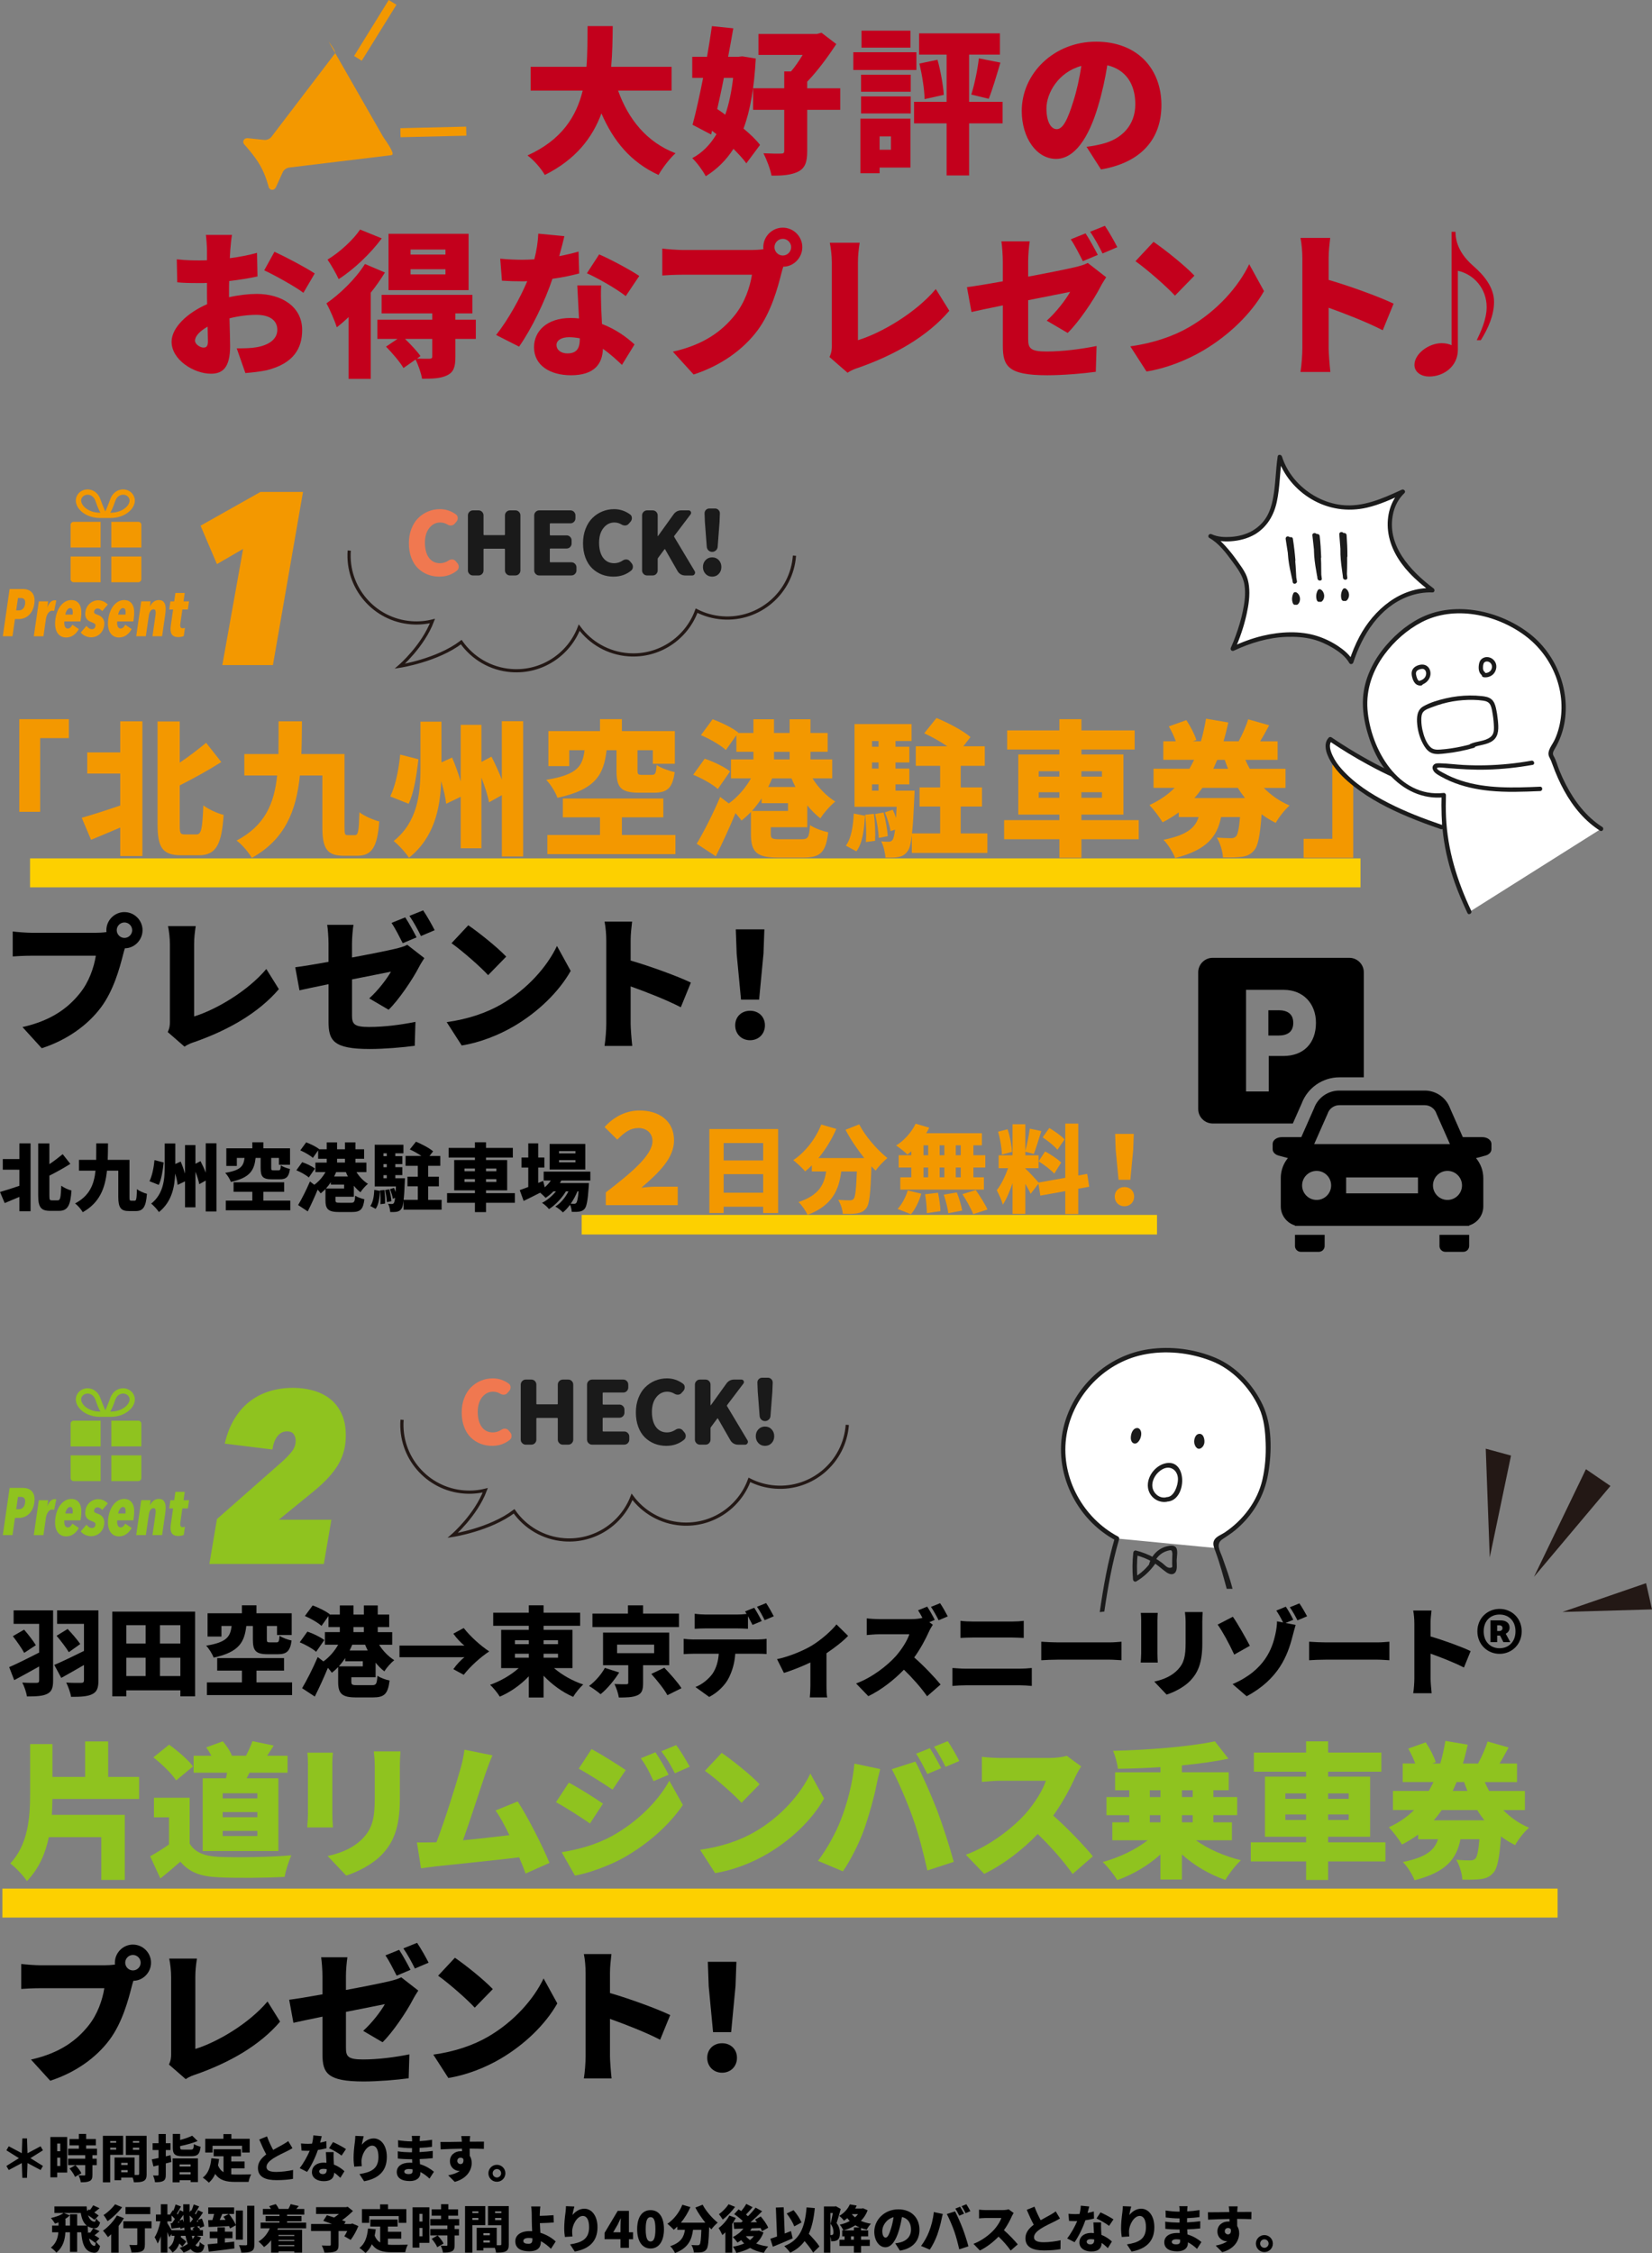 <?xml version="1.0" encoding="UTF-8"?><svg id="_レイヤー_2" xmlns="http://www.w3.org/2000/svg" width="844.23" height="1150.88" viewBox="0 0 844.23 1150.88"><rect x="0" y="0" width="844.23" height="1150.88" fill="#808080" stroke="none"/><g id="_レイヤー_"><polygon points="761.31 795.57 759.27 740 772.18 743.52 761.31 795.57" style="fill:#231815;"/><polygon points="783.92 805.47 810.47 750.48 822.99 759.04 783.92 805.47" style="fill:#231815;"/><polygon points="798.45 823.41 841.2 808.7 844.23 822.1 798.45 823.41" style="fill:#231815;"/><path d="m315.87,46.29c5.22,14.55,14.55,26.29,29.34,31.99-2.89,2.57-6.83,7.72-8.68,11.09-14.15-6.51-22.99-17.2-29.18-31.43-4.58,12.38-13.1,23.55-28.94,31.43-1.85-3.22-5.39-7.4-8.84-9.97,17.6-7.96,25-20.02,28.21-33.12h-26.61v-12.14h28.54c.56-7.07.48-14.15.56-20.82h12.86c-.08,6.67-.16,13.75-.8,20.82h30.87v12.14h-27.33Z" style="fill:#c3001c;"/><path d="m386.23,29.9c-.8,14.63-2.73,26.37-6.27,35.77,3.46,2.89,6.51,5.79,8.44,8.36l-6.99,9.4c-1.61-2.25-3.94-4.74-6.59-7.4-3.7,5.79-8.36,10.37-14.15,13.99-1.53-2.89-4.58-7.07-6.91-9.24,5.06-2.65,9.16-6.83,12.38-12.22l-2.25-1.77-.48,1.93-9.49-4.98c1.77-6.51,3.62-15.03,5.39-23.95h-5.55v-10.77h7.56c.96-5.39,1.77-10.77,2.49-15.67l10.93,1.12c-.8,4.66-1.69,9.57-2.65,14.55h5.22l2.01-.24,6.91,1.12Zm-16.32,9.89c-1.04,5.47-2.25,10.85-3.38,15.92,1.37.88,2.73,1.85,4.1,2.89,1.93-5.55,3.22-11.9,4.02-18.81h-4.74Zm59.48,16.32h-16.88v21.14c0,5.47-1.04,8.52-4.5,10.37-3.54,1.77-8.04,2.17-13.75,2.09-.56-3.22-2.49-8.28-4.1-11.41,3.54.16,7.64.24,8.92.16,1.29,0,1.69-.32,1.69-1.37v-20.98h-15.92v-11.01h15.92v-8.6h3.46c2.01-2.33,4.1-5.39,5.95-8.44h-22.59v-10.69h29.82l2.41-.64,7.56,5.79c-4.02,6.11-9.49,13.67-14.87,19.21v3.38h16.88v11.01Z" style="fill:#c3001c;"/><path d="m468.31,35.76h-32.23v-9.08h32.23v9.08Zm-3.05,49.84h-15.75v2.89h-9.81v-27.89h25.56v25Zm-25.24-47.43h25.4v8.68h-25.4v-8.68Zm0,11.09h25.4v8.68h-25.4v-8.68Zm25.24-24.92h-25v-8.68h25v8.68Zm-15.75,45.34v6.83h5.79v-6.83h-5.79Zm62.86-6.67h-17.12v26.61h-11.5v-26.61h-16.64v-11.01h16.64v-24.11h-14.07v-10.85h41.32v10.85h-15.75v24.11h17.12v11.01Zm-33.28-32.48c1.61,5.71,2.89,13.02,3.22,17.93l-9.81,2.17c-.08-4.9-1.29-12.46-2.65-18.17l9.24-1.93Zm17.28,17.77c1.61-5.06,3.22-12.78,3.86-18.49l11.01,2.17c-2.01,6.75-4.1,13.83-5.95,18.49l-8.92-2.17Z" style="fill:#c3001c;"/><path d="m562.66,86.57l-7.4-11.58c3.38-.4,5.55-.88,7.88-1.45,10.21-2.49,17.04-9.65,17.04-20.26s-5.06-17.76-14.31-19.94c-1.04,6.51-2.49,13.5-4.74,20.98-4.74,16.08-11.98,26.85-21.46,26.85-9.97,0-17.52-10.77-17.52-24.52,0-19.13,16.48-35.37,37.94-35.37s33.44,14.15,33.44,32.39c0,16.96-9.97,29.34-30.87,32.88Zm-22.67-20.58c3.21,0,5.63-4.9,8.52-14.23,1.77-5.47,3.13-11.82,4.1-18.09-11.9,3.22-17.84,14.07-17.84,21.7,0,6.99,2.41,10.61,5.22,10.61Z" style="fill:#c3001c;"/><path d="m117.68,127.79c-.08,1.37-.16,2.73-.24,4.1,4.98-.64,9.89-1.61,13.91-2.73l.24,12.06c-4.42.96-9.57,1.77-14.47,2.33-.08,1.69-.08,3.38-.08,5.14v3.13c5.06-1.13,10.13-1.69,14.15-1.69,12.7,0,23.23,6.51,23.23,18.41,0,9.4-4.34,17.12-18.09,20.58-3.78.8-7.4,1.13-10.93,1.45l-4.42-12.62c3.86,0,7.4-.08,10.05-.56,6.19-1.04,10.69-4.02,10.69-8.92s-4.02-7.64-10.69-7.64c-4.42,0-9.24.64-13.75,1.77.16,6.03.32,11.66.32,14.15,0,11.33-4.02,14.15-9.81,14.15-8.68,0-20.1-7.07-20.1-16.32,0-7.23,8.04-14.79,18.17-19.21-.08-2.09-.08-4.18-.08-6.27v-4.58c-1.29.08-2.41.08-3.46.08-5.79,0-9-.08-11.74-.4l-.24-11.74c4.9.56,8.68.56,11.58.56,1.21,0,2.49,0,3.86-.08v-5.06c0-1.69-.32-6.35-.56-7.88h13.34c-.32,1.53-.72,5.71-.88,7.8Zm-13.75,49.76c1.21,0,2.33-.32,2.33-3.13,0-1.53-.08-4.26-.16-7.56-4.02,2.25-6.43,4.9-6.43,7.15,0,1.93,2.73,3.54,4.26,3.54Zm56.91-37.86l-5.79,9.89c-3.78-2.97-15.11-9.24-20.02-11.49l5.23-9.49c6.43,2.97,16.08,8.12,20.58,11.09Z" style="fill:#c3001c;"/><path d="m196.71,139.2c-2.09,3.38-4.5,6.91-7.23,10.29v44.05h-11.33v-31.59c-2.01,1.93-4.02,3.7-6.03,5.22-.8-2.65-3.62-9.32-5.31-12.22,6.99-4.82,14.95-12.54,19.69-20.1l10.21,4.34Zm-1.61-17.44c-5.71,7.72-14.23,15.84-22.02,20.82-1.21-2.65-3.94-7.48-5.71-9.97,6.19-3.7,13.26-10.21,16.64-15.35l11.09,4.5Zm48.07,51.37h-10.45v9.24c0,5.06-.88,7.8-4.34,9.4-3.38,1.61-7.48,1.69-12.7,1.69-.48-2.97-1.93-6.99-3.3-9.81l-6.19,4.34c-1.69-2.97-5.71-7.64-8.92-10.93l5.87-3.94h-10.29v-9.81h28.05v-3.22h-25.88v-9.48h46.38v9.48h-8.68v3.22h10.45v9.81Zm-3.7-24.92h-40.92v-28.78h40.92v28.78Zm-18.57,24.92h-13.91c2.89,2.81,6.19,6.27,7.88,8.76l-1.77,1.29c2.49.08,5.47.08,6.35.08,1.13-.08,1.45-.32,1.45-1.21v-8.92Zm6.75-45.66h-17.84v2.57h17.84v-2.57Zm0,10.05h-17.84v2.65h17.84v-2.65Z" style="fill:#c3001c;"/><path d="m285.77,130.84c3.78-.72,7.15-1.53,9.89-2.33l.32,11.17c-3.3.88-8.2,2.01-13.67,2.73-3.78,11.33-10.53,25.4-17.04,34.65l-11.74-5.95c6.27-7.88,12.38-19.13,15.92-27.49-.88.08-1.69.08-2.57.08-3.38,0-6.67-.08-10.37-.32l-.88-11.25c3.7.4,8.52.56,11.17.56,2.09,0,4.18-.08,6.27-.24,1.13-4.34,1.85-9,2.01-13.1l13.34,1.29c-.56,2.49-1.53,6.19-2.65,10.21Zm21.46,26.21c.08,1.93.24,5.06.4,8.44,6.99,2.65,12.62,6.75,16.64,10.45l-6.43,10.45c-2.49-2.33-5.79-5.47-9.73-8.2-.24,7.72-4.42,13.5-16.32,13.5-10.61,0-18.89-4.98-18.89-14.31,0-8.04,6.35-14.95,18.73-14.95,1.45,0,2.89.08,4.26.24-.32-5.71-.64-12.38-.88-16.88h12.22c-.24,3.46-.08,7.31,0,11.25Zm-17.2,23.47c4.82,0,6.27-2.81,6.27-7.31v-.4c-1.77-.32-3.54-.56-5.47-.56-3.94,0-6.43,1.61-6.43,3.94,0,2.57,2.25,4.34,5.63,4.34Zm9.89-40.92l6.27-9.65c5.79,2.49,16.16,8.04,20.5,11.01l-6.91,10.29c-4.82-3.78-14.23-9.16-19.85-11.66Z" style="fill:#c3001c;"/><path d="m400.04,116.29c5.47,0,9.97,4.5,9.97,9.97s-4.5,9.97-9.73,9.97c-.4,1.21-.72,2.41-.96,3.38-1.93,7.56-5.23,19.77-12.14,29.1-7.24,9.73-18.57,18.01-32.72,22.59l-10.61-11.66c16.16-3.62,25.24-10.69,31.59-18.57,5.14-6.35,7.8-14.31,8.84-20.74h-35.37c-3.94,0-8.36.24-10.45.4v-13.75c2.49.32,7.8.72,10.45.72h35.45c1.37,0,3.62-.08,5.79-.4-.08-.32-.08-.64-.08-1.04,0-5.47,4.5-9.97,9.97-9.97Zm0,14.23c2.33,0,4.26-1.93,4.26-4.26s-1.93-4.26-4.26-4.26-4.26,1.93-4.26,4.26,1.93,4.26,4.26,4.26Z" style="fill:#c3001c;"/><path d="m425.09,176.42v-42.28c0-3.54-.48-7.48-1.04-10.13h15.27c-.56,3.7-.88,6.59-.88,10.13v39.63c11.82-3.62,29.34-13.75,39.79-26.12l6.91,11.09c-11.33,13.26-28.13,22.67-46.46,29.1-1.21.4-3.3,1.04-5.55,2.57l-9.24-8.04c1.13-2.41,1.21-3.94,1.21-5.95Z" style="fill:#c3001c;"/><path d="m512.47,156c-6.67,1.37-12.54,2.57-16,3.38l-2.33-12.7c3.86-.48,10.69-1.61,18.33-2.97v-10.13c0-2.89-.32-7.8-.72-10.29h14.47c-.4,2.49-.8,7.31-.8,10.29v7.72c10.45-1.93,20.26-3.94,23.95-4.82,2.57-.64,4.74-1.21,6.51-2.17l9.41,7.31c-.8,1.29-2.17,3.38-2.97,4.98-3.46,6.75-11.33,18.33-16.72,23.47l-10.69-6.27c4.9-4.34,9.81-10.85,11.98-14.71-2.89.56-11.74,2.33-21.46,4.26v19.77c0,4.74,1.04,6.43,9.4,6.43s17.6-1.21,25.56-2.81l-.4,13.18c-6.35.88-16.88,1.77-24.76,1.77-20.18,0-22.75-4.66-22.75-15.11v-20.58Zm48.55-25.8l-7.64,3.22c-1.69-3.3-4.02-8.04-6.19-11.17l7.56-3.05c2.01,2.97,4.82,8.2,6.27,11.01Zm9.97-3.94l-7.56,3.22c-1.61-3.3-4.18-8.04-6.35-11.09l7.56-3.05c2.09,3.05,4.98,8.2,6.35,10.93Z" style="fill:#c3001c;"/><path d="m607.68,167.1c14.47-8.36,25.32-20.82,30.71-32.15l7.56,13.75c-6.43,11.41-17.84,22.59-31.27,30.46-8.2,4.82-18.65,9-28.78,10.61l-8.28-12.86c11.82-1.61,22.19-5.23,30.06-9.81Zm2.73-26.29l-9.97,10.21c-4.26-4.66-14.39-13.5-20.18-17.6l9.24-9.89c5.55,3.78,16.08,12.14,20.9,17.28Z" style="fill:#c3001c;"/><path d="m665.55,131.97c0-3.22-.32-7.4-.96-10.45h15.19c-.32,3.05-.8,6.59-.8,10.45v11.01c10.85,3.14,26.45,8.84,33.2,12.14l-5.55,13.58c-8.12-4.18-19.13-8.44-27.65-11.49v20.66c0,2.17.48,8.52.88,12.14h-15.27c.56-3.46.96-8.84.96-12.14v-45.9Z" style="fill:#c3001c;"/><path d="m753.14,136.07c4.9,4.26,10.37,10.53,10.37,18.09,0,6.75-2.89,13.42-6.75,19.61h-2.09c1.77-3.7,5.06-10.45,5.06-16.88,0-9.32-6.35-16.72-14.71-18.57v40.35c0,8.36-7.07,13.67-14.71,13.67-3.7,0-7.48-2.01-7.48-5.95,0-5.71,7.32-11.09,13.91-11.09,1.85,0,3.86.4,5.06,1.05v-57.96h2.01c0,7.72,4.42,13.42,9.32,17.68Z" style="fill:#c3001c;"/><path d="m27.14,858.48c0,3.77-.74,5.65-3.07,6.79s-5.55,1.29-10.31,1.29c-.25-1.98-1.39-5.26-2.38-7.09,2.73.2,6.3.2,7.29.15.99,0,1.34-.3,1.34-1.24v-7.14c-4.41,2.48-8.92,4.96-12.74,6.99l-2.58-6.64c3.82-1.64,9.67-4.56,15.32-7.44v-14.67H6.96v-6.89h20.18v35.89Zm-14.82-26.03c2.18,2.48,4.66,5.75,6,7.93l-5.95,3.92c-1.19-2.23-3.77-5.9-5.8-8.53l5.75-3.32Zm37.98,26.03c0,3.87-.84,5.8-3.22,6.94-2.43,1.19-5.85,1.34-10.76,1.34-.3-2.03-1.49-5.4-2.48-7.29,2.83.2,6.59.2,7.68.15.99,0,1.39-.35,1.39-1.29v-7.83c-4.02,2.33-8.13,4.66-11.6,6.59l-3.57-6.64c3.72-1.54,9.52-4.36,15.17-7.14v-13.83h-13.73v-6.89h21.12v35.89Zm-15.72-26.37c2.33,2.43,5.01,5.6,6.44,7.68l-5.85,4.16c-1.29-2.18-4.07-5.8-6.25-8.38l5.65-3.47Z"/><path d="m99.71,823.23v43.28h-7.54v-3.07h-27.61v3.07h-7.19v-43.28h42.34Zm-35.15,6.94v9.37h9.87v-9.37h-9.87Zm0,25.98h9.87v-9.37h-9.87v9.37Zm27.61-25.98h-10.41v9.37h10.41v-9.37Zm0,25.98v-9.37h-10.41v9.37h10.41Z"/><path d="m125.87,830.57c-.94,7.98-3.42,13.34-16.71,16.16-.59-1.78-2.38-4.66-3.82-6.1,11.01-1.78,12.34-4.91,13.04-10.06h-5.21v5.4h-7.09v-11.9h17.55v-4.06h7.44v4.06h18v11.1h-7.49v-4.61h-5.21v6.79c0,1.44.25,1.59,1.59,1.59h3.32c1.14,0,1.39-.5,1.59-3.37,1.34.99,4.26,2.03,6.15,2.43-.74,5.5-2.58,6.99-6.99,6.99h-5.21c-6.25,0-7.59-1.88-7.59-7.59v-6.84h-3.37Zm23.4,28.8v6.49h-43.53v-6.49h17.9v-6h-12.64v-6.4h34.16v6.4h-14.08v6h18.19Z"/><path d="m161.55,843.76c-1.73-1.59-5.45-3.67-8.38-4.86l3.92-5.45c2.88.94,6.69,2.78,8.63,4.31l-4.16,6Zm18,12.99v2.28c0,1.59.45,1.78,3.22,1.78h7.24c2.23,0,2.58-.59,2.88-4.81,1.44,1.04,4.36,2.08,6.2,2.43-.84,6.94-2.73,8.63-8.53,8.63h-8.53c-7.19,0-9.22-1.83-9.22-7.88v-7.63c-1.04,1.09-2.13,2.08-3.22,2.92-.5-.74-1.24-1.64-2.03-2.53-2.03,4.96-4.36,10.01-6.69,14.67l-6.49-4.26c2.28-3.82,5.45-9.96,7.98-15.91l2.92,2.23c2.93-2.08,5.7-5.25,7.54-8.53h-6.79v-6.44h7.63v-2.58h-5.8v-5.65l-3.57,5.06c-1.74-1.64-5.55-3.82-8.48-5.06l3.97-5.4c2.88,1.04,6.79,2.93,8.73,4.51l-.1.15h5.25v-4.66h6.99v4.66h5.3v-4.66h7.09v4.66h5.85v6.4h-5.85v2.58h7.39v6.44h-6.69c1.93,3.12,4.76,6.05,7.73,7.88-1.64,1.29-3.97,3.92-5.06,5.7-1.59-1.19-3.07-2.73-4.46-4.41v7.44h-12.39Zm5.85-5.55v-2.63h-8.97v-1.64c-.99,1.54-2.13,2.97-3.27,4.26h12.25Zm-5.4-11.06c-.4.99-.84,1.98-1.34,2.93h9.27c-.5-.94-.94-1.93-1.34-2.93h-6.59Zm.64-6.44h5.3v-2.58h-5.3v2.58Z"/><path d="m231.67,834.49l5.3-2.88c3.42,4.36,8.53,8.97,13.04,11.95-4.51,2.97-9.62,7.58-13.04,11.95l-5.3-2.88c1.59-2.28,3.87-4.76,5.7-6.1h-33.22v-5.95h33.22c-1.83-1.34-4.11-3.82-5.7-6.1Z"/><path d="m283.14,852.09c3.97,3.47,9.47,6.54,14.92,8.38-1.74,1.49-4.02,4.36-5.16,6.3-5.5-2.38-10.86-6.3-15.12-10.81v11.15h-7.54v-10.86c-4.16,4.41-9.37,8.08-14.82,10.41-1.09-1.78-3.37-4.61-4.96-6.05,5.35-1.88,10.71-5.01,14.62-8.53h-8.97v-19.53h14.13v-2.08h-18.19v-6.69h18.19v-3.77h7.54v3.77h18.69v6.69h-18.69v2.08h14.77v19.53h-9.42Zm-19.98-12.25h7.09v-1.98h-7.09v1.98Zm0,6.94h7.09v-2.03h-7.09v2.03Zm14.62-8.92v1.98h7.39v-1.98h-7.39Zm7.39,6.89h-7.39v2.03h7.39v-2.03Z"/><path d="m316.44,854.32c-2.53,4.02-6.15,8.38-9.52,11.1-1.59-1.39-4.21-3.22-5.9-4.21,3.22-2.33,6.49-6.2,8.08-9.22l7.34,2.33Zm30.54-23.2h-44.22v-6.89h18.15v-4.21h7.73v4.21h18.34v6.89Zm-18.34,19.48v9.22c0,3.42-.64,5.26-3.12,6.25-2.43.99-5.5,1.04-9.27,1.04-.3-2.08-1.29-4.96-2.23-6.89,2.03.1,5.21.15,5.95.1.84,0,1.09-.15,1.09-.74v-8.97h-12.89v-16.66h33.81v16.66h-13.34Zm-13.29-6.15h18.94v-4.36h-18.94v4.36Zm24.14,7.44c2.92,3.07,6.89,7.44,8.77,10.46l-7.19,3.57c-1.54-2.93-5.25-7.54-8.23-10.86l6.64-3.17Z"/><path d="m354.38,837.46h32.47c1.04,0,3.52-.1,4.91-.35v7.78c-1.34-.1-3.42-.15-4.91-.15h-11.1c-.35,4.96-1.59,8.87-3.27,12.25-1.69,3.52-5.55,7.54-10.06,9.82l-7.04-5.06c3.32-1.24,6.79-4.06,8.77-6.84,1.93-2.88,2.88-6.3,3.17-10.16h-12.94c-1.44,0-3.62.1-5.01.2v-7.83c1.54.2,3.47.35,5.01.35Zm34.9-9.42l-4.71,1.98c-.64-1.29-1.49-2.92-2.33-4.46v6.44c-1.83-.1-3.87-.2-5.75-.2h-15.72c-1.74,0-4.11.1-5.75.2v-7.68c1.69.25,4.07.4,5.75.4h15.72c1.64,0,3.42-.1,5.06-.3-.25-.45-.54-.89-.79-1.29l4.66-1.88c1.24,1.83,2.97,5.06,3.87,6.79Zm6.15-2.43l-4.66,1.98c-.99-2.03-2.58-4.96-3.92-6.84l4.66-1.88c1.29,1.88,3.07,5.06,3.92,6.74Z"/><path d="m414.77,840.63c4.91-2.97,10.11-7.58,12.69-10.86l5.95,5.85c-2.33,2.53-6.69,5.95-11.05,8.87v16.61c0,1.88.05,4.86.4,5.95h-8.92c.15-1.09.3-4.07.3-5.95v-11.9c-4.41,2.13-9.82,4.21-13.53,5.35l-3.52-7.04c6.45-1.34,13.83-4.56,17.7-6.89Z"/><path d="m477.7,827.45l-2.78,1.19,1.79,1.29c-.45.64-1.49,2.38-2.03,3.62-1.64,3.67-4.26,8.63-7.49,13.09,4.81,4.16,10.76,10.46,13.48,13.83l-6.89,6c-3.17-4.51-7.39-9.27-11.85-13.58-5.21,5.4-11.7,10.41-18.19,13.53l-6.25-6.49c8.03-2.92,15.86-9.02,20.28-13.93,3.22-3.67,5.9-8.03,6.94-11.2h-15.42c-2.23,0-4.96.3-6.35.4v-8.53c1.74.25,4.91.4,6.35.4h16.56c2.23,0,4.36-.3,5.55-.64-.69-1.34-1.49-2.73-2.23-3.87l4.66-1.88c1.29,1.93,3.12,5.21,3.87,6.79Zm6.64-1.78l-4.66,1.98c-.99-2.03-2.63-4.96-3.92-6.84l4.66-1.88c1.29,1.88,3.07,5.06,3.92,6.74Z"/><path d="m493.52,852.38h27.76c1.79,0,4.17-.15,6-.35v9.17c-1.93-.2-4.46-.35-6-.35h-27.76c-2.03,0-4.81.15-6.79.35v-9.17c2.08.15,4.76.35,6.79.35Zm3.67-24.09h20.13c2.08,0,4.41-.15,5.85-.35v8.73c-1.49-.05-4.07-.2-5.85-.2h-20.08c-1.98,0-4.61.1-6.4.2v-8.73c1.93.25,4.61.35,6.35.35Z"/><path d="m540.7,838.95h26.33c2.23,0,4.66-.25,6.1-.35v9.47c-1.29-.05-4.07-.3-6.1-.3h-26.33c-2.83,0-6.54.15-8.58.3v-9.47c1.98.15,6.15.35,8.58.35Z"/><path d="m591.47,827.79v16.86c0,1.24.1,3.32.2,4.61h-8.73c.05-.99.25-3.12.25-4.66v-16.81c0-.94-.05-2.68-.2-3.92h8.68c-.1,1.24-.2,2.13-.2,3.92Zm22.95.99v10.81c0,9.96-2.33,14.92-6.1,18.89-3.32,3.47-8.53,6-12.15,7.14l-6.3-6.64c5.16-1.14,9.02-2.97,12-6.05,3.32-3.52,4.02-7.04,4.02-13.88v-10.26c0-2.18-.15-3.87-.35-5.35h9.07c-.1,1.49-.2,3.17-.2,5.35Z"/><path d="m638.72,840.68l-7.98,4.51c-2.68-5.8-6.05-11.95-8.48-15.32l7.78-4.02c2.58,3.67,6.79,11.2,8.68,14.82Zm22.21-13.29l-3.97,1.64,5.16.99c-.64,2.13-1.39,5.06-1.69,6.2-2.43,9.37-6.99,21.52-23.35,30.24l-7.19-6.2c16.81-7.19,20.33-18.74,21.81-25.18.64-2.83.94-5.5.89-6.89l3.12.6c-.94-1.98-2.28-4.36-3.47-6.1l4.86-1.98c1.29,1.88,2.97,4.91,3.82,6.69Zm7.04-1.78l-4.91,2.08c-1.04-2.03-2.53-4.81-3.92-6.69l4.91-1.98c1.29,1.88,3.02,4.91,3.92,6.59Z"/><path d="m677.59,838.95h26.33c2.23,0,4.66-.25,6.1-.35v9.47c-1.29-.05-4.07-.3-6.1-.3h-26.33c-2.83,0-6.54.15-8.58.3v-9.47c1.98.15,6.15.35,8.58.35Z"/><path d="m722.78,829.13c0-1.98-.2-4.56-.59-6.45h9.37c-.2,1.88-.5,4.07-.5,6.45v6.79c6.69,1.93,16.31,5.45,20.48,7.49l-3.42,8.38c-5.01-2.58-11.8-5.21-17.05-7.09v12.74c0,1.34.3,5.25.55,7.49h-9.42c.35-2.13.59-5.45.59-7.49v-28.31Z"/><path d="m754.99,833.3c0-6.69,5.11-11.45,11.35-11.45s11.3,4.76,11.3,11.45-5.06,11.5-11.3,11.5-11.35-4.81-11.35-11.5Zm19.48,0c0-5.25-3.37-8.58-8.13-8.58s-8.13,3.32-8.13,8.58,3.37,8.63,8.13,8.63,8.13-3.37,8.13-8.63Zm-12.79-5.6h5.16c2.63,0,4.61,1.19,4.61,3.72,0,1.29-.64,2.48-1.98,3.07l2.33,4.31h-3.52l-1.69-3.32h-1.49v3.32h-3.42v-11.1Zm4.46,5.45c1.14,0,1.69-.69,1.69-1.49,0-.84-.54-1.44-1.64-1.44h-1.09v2.93h1.04Z"/><path d="m26.8,918.93c-.07,2.68-.15,5.37-.3,8.12h37.27v33.24h-12v-21.84h-26.83c-1.71,8.2-4.99,16.03-11.18,22.44-1.79-2.76-5.89-7.08-8.5-9.02,9.09-9.69,10.14-23.48,10.14-35.63v-25.34h11.4v16.77h16.7v-18.11h11.78v18.11h15.8v11.26H26.8Z" style="fill:#8fc31f;"/><path d="m96.94,941.74c2.76,4.62,7.83,6.48,15.13,6.78,9.09.37,26.09.15,36.82-.82-1.19,2.61-2.91,7.83-3.43,11.03-9.47.52-24.3.67-33.62.22-8.87-.37-14.76-2.24-19.68-7.98-3.06,2.68-6.19,5.37-10.21,8.57l-5.22-11.33c3.06-1.71,6.48-3.8,9.62-6.04v-13.86h-7.68v-9.99h18.26v23.41Zm-6.93-32.28c-2.16-3.43-7.38-8.42-11.63-11.78l8.05-6.48c4.25,3.06,9.69,7.68,12.22,11.11l-8.65,7.16Zm25.49-1.12c.22-.97.37-1.86.52-2.83h-17.07v-8.65h9.09c-.82-1.49-1.71-2.98-2.68-4.25l8.5-3.13c1.86,2.16,3.88,5.14,4.62,7.3l-.22.07h7.45c1.19-2.31,2.61-5.29,3.28-7.45l10.88,2.24c-1.19,1.94-2.31,3.65-3.35,5.22h10.44v8.65h-19.45c-.52.97-.97,1.94-1.49,2.83h16.25v37.19h-38.69v-37.19h11.93Zm16.03,7.68h-17.74v2.61h17.74v-2.61Zm0,9.62h-17.74v2.61h17.74v-2.61Zm0,9.62h-17.74v2.61h17.74v-2.61Z" style="fill:#8fc31f;"/><path d="m169.83,901.19v25.34c0,1.86.15,4.99.3,6.93h-13.12c.07-1.49.37-4.7.37-7.01v-25.27c0-1.42-.07-4.03-.3-5.89h13.04c-.15,1.86-.3,3.21-.3,5.89Zm34.51,1.49v16.25c0,14.98-3.5,22.44-9.17,28.4-4.99,5.22-12.82,9.02-18.26,10.73l-9.47-9.99c7.75-1.71,13.57-4.47,18.04-9.09,4.99-5.29,6.04-10.58,6.04-20.87v-15.43c0-3.28-.22-5.81-.52-8.05h13.64c-.15,2.24-.3,4.77-.3,8.05Z" style="fill:#8fc31f;"/><path d="m248.16,905.74c-2.53,7.38-7.98,24.37-11.55,34.29,7.98-.75,16.85-1.79,23.7-2.61-2.39-4.99-4.85-9.54-7.08-12.6l11.33-4.62c5.37,8.27,12.67,22.73,16.25,31.38l-12.22,5.44c-.89-2.46-2.01-5.29-3.28-8.27-12.3,1.49-33.69,3.65-42.71,4.62-1.86.22-4.99.67-7.45.97l-2.09-13.19c2.68,0,6.34,0,8.87-.07.37,0,.75,0,1.12-.07,4.32-11.18,10.14-29.89,12.37-37.87,1.12-3.95,1.57-6.63,1.94-9.39l14.31,2.91c-1.12,2.46-2.31,5.67-3.5,9.09Z" style="fill:#8fc31f;"/><path d="m308.13,921.32l-6.63,10.14c-4.55-3.13-12.08-8.05-17.37-10.88l6.56-9.99c5.37,2.83,13.27,7.83,17.44,10.73Zm4.47,16.62c12.82-7.08,23.55-17.59,29.44-28.32l6.93,12.37c-7.16,10.51-17.81,19.83-30.19,26.91-7.6,4.25-18.56,8.12-24.97,9.17l-6.78-11.93c8.42-1.42,17.14-3.65,25.57-8.2Zm7.16-33.77l-6.71,9.99c-4.47-2.98-12.08-7.83-17.29-10.73l6.56-9.99c5.22,2.83,13.19,7.83,17.44,10.73Zm21.91,2.39l-7.68,3.28c-2.39-5.14-3.58-7.6-6.48-11.7l7.45-3.06c2.24,3.35,5.07,8.12,6.71,11.48Zm10.81-4.1l-7.6,3.35c-2.61-5.14-4.02-7.31-6.93-11.26l7.6-3.13c2.46,3.21,5.14,7.83,6.93,11.03Z" style="fill:#8fc31f;"/><path d="m385.65,935.78c13.42-7.75,23.48-19.31,28.47-29.82l7.01,12.75c-5.96,10.58-16.55,20.95-29,28.25-7.6,4.47-17.29,8.35-26.69,9.84l-7.68-11.93c10.96-1.49,20.57-4.84,27.88-9.09Zm2.54-24.37l-9.24,9.47c-3.95-4.32-13.34-12.52-18.71-16.32l8.57-9.17c5.14,3.5,14.91,11.26,19.38,16.03Z" style="fill:#8fc31f;"/><path d="m436.64,900.89l13.19,2.76c-.67,2.39-1.71,6.86-2.01,8.57-1.04,5.59-3.8,15.35-6.11,21.91-2.61,7.45-7.23,16.4-10.96,21.77l-12.75-5.37c4.62-6.04,9.09-14.16,11.7-20.95,3.35-8.65,6.04-18.71,6.93-28.7Zm19.08,2.83l12.08-3.88c3.21,5.96,8.5,18.11,11.11,24.9,2.46,6.41,6.41,18.56,8.5,26.31l-13.49,4.4c-2.16-9.54-4.47-18.56-7.38-26.69-2.76-7.9-7.68-19.31-10.81-25.05Zm25.27-.52l-7.08,2.98c-1.57-3.06-3.73-7.45-5.74-10.36l7.01-2.83c1.86,2.76,4.47,7.6,5.81,10.21Zm9.24-3.65l-7.01,2.98c-1.49-3.06-3.88-7.45-5.89-10.29l7.01-2.83c1.94,2.83,4.62,7.6,5.89,10.14Z" style="fill:#8fc31f;"/><path d="m549.48,907.75c-2.46,5.52-6.41,12.97-11.25,19.68,7.23,6.26,16.17,15.73,20.27,20.8l-10.36,9.02c-4.77-6.78-11.11-13.94-17.82-20.42-7.83,8.12-17.59,15.65-27.36,20.35l-9.39-9.76c12.08-4.4,23.85-13.57,30.49-20.95,4.84-5.52,8.87-12.08,10.43-16.85h-23.18c-3.35,0-7.45.45-9.54.6v-12.82c2.61.37,7.38.6,9.54.6h24.9c3.73,0,7.23-.52,8.94-1.12l7.38,5.44c-.67.97-2.24,3.58-3.06,5.44Z" style="fill:#8fc31f;"/><path d="m611.15,940.03c6.04,4.4,14.54,8.12,23.03,10.21-2.68,2.39-6.26,7.08-7.98,10.06-8.05-2.76-15.88-7.38-22.21-13.04v12.82h-10.96v-12.82c-6.26,5.66-14.09,10.29-22.06,13.12-1.64-2.68-4.99-7.01-7.45-9.24,8.5-2.31,17-6.41,22.96-11.11h-18.04v-9.17h8.65v-3.65h-11.63v-9.24h11.63v-3.5h-7.23v-9.17h23.18v-2.61c-7.38.45-14.76.75-21.77.82-.22-2.61-1.42-6.86-2.46-9.17,18.41-.45,38.83-2.09,52.03-4.85l6.93,8.87c-7.16,1.49-15.36,2.61-23.78,3.43v3.5h23.93v9.17h-7.83v3.5h12.15v9.24h-12.15v3.65h9.47v9.17h-18.41Zm-23.55-22.06h5.44v-3.5h-5.44v3.5Zm0,12.9h5.44v-3.65h-5.44v3.65Zm16.4-16.4v3.5h5.52v-3.5h-5.52Zm5.52,12.75h-5.52v3.65h5.52v-3.65Z" style="fill:#8fc31f;"/><path d="m708,950.83h-29.29v9.47h-11.25v-9.47h-28.25v-9.76h28.25v-2.83h-21.02v-30.71h21.02v-2.53h-26.69v-9.76h26.69v-5.74h11.25v5.74h27.21v9.76h-27.21v2.53h21.47v30.71h-21.47v2.83h29.29v9.76Zm-51.13-31.98h10.58v-2.76h-10.58v2.76Zm10.58,10.81v-2.83h-10.58v2.83h10.58Zm11.25-13.57v2.76h10.51v-2.76h-10.51Zm10.51,10.73h-10.51v2.83h10.51v-2.83Z" style="fill:#8fc31f;"/><path d="m768.18,924.6c3.73,3.8,8.12,6.86,13.19,9.02-2.38,2.01-5.59,6.11-7.08,8.87-2.61-1.27-4.99-2.76-7.23-4.4-.75,10.88-1.86,16.25-3.8,18.41-1.86,2.24-3.88,2.98-6.41,3.35-2.24.3-5.74.37-9.54.3-.15-3.13-1.42-7.38-3.13-10.14,2.91.22,5.66.3,7.16.3,1.12,0,1.79-.15,2.61-.89.89-.89,1.57-3.8,2.09-9.91h-9.69c-1.94,9.76-7.01,16.77-23.48,20.95-.97-2.76-3.73-7.16-5.96-9.32,12.22-2.46,16.25-6.26,17.96-11.63h-10.14v-2.39c-2.53,1.86-5.29,3.58-8.27,5.07-1.49-2.53-4.62-6.63-6.71-8.8,5.07-2.31,9.39-5.29,12.9-8.8h-10.81v-9.76h18.34c.82-1.49,1.64-2.98,2.38-4.55h-15.73v-9.47h6.41c-.89-2.46-2.24-5.29-3.58-7.6l8.94-3.21c2.09,3.13,4.25,7.3,5.14,10.14l-1.86.67h4.17c1.12-3.73,1.94-7.68,2.61-11.55l11.4,1.94c-.75,3.28-1.49,6.48-2.46,9.62h7.98l-.22-.07c1.71-3.06,3.8-7.68,4.84-11.18l10.73,3.06c-1.57,2.98-3.13,5.81-4.62,8.2h8.94v9.47h-16.47c.67,1.57,1.42,3.06,2.24,4.55h18.26v9.76h-11.11Zm-31.38,0c-1.27,1.79-2.61,3.58-4.1,5.22h25.87c-1.27-1.64-2.53-3.35-3.65-5.22h-18.11Zm7.6-14.31c-.67,1.57-1.34,3.06-2.01,4.55h7.53c-.6-1.49-1.19-2.98-1.71-4.55h-3.8Z" style="fill:#8fc31f;"/><path d="m67.94,993.32c5.07,0,9.24,4.17,9.24,9.24s-4.17,9.24-9.02,9.24c-.37,1.12-.67,2.24-.89,3.13-1.79,7.01-4.85,18.34-11.26,26.98-6.71,9.02-17.22,16.7-30.34,20.95l-9.84-10.81c14.98-3.35,23.41-9.91,29.29-17.22,4.77-5.89,7.23-13.27,8.2-19.23H20.54c-3.65,0-7.75.22-9.69.37v-12.75c2.31.3,7.23.67,9.69.67h32.87c1.27,0,3.35-.07,5.37-.37-.07-.3-.07-.6-.07-.97,0-5.07,4.17-9.24,9.24-9.24Zm0,13.19c2.16,0,3.95-1.79,3.95-3.95s-1.79-3.95-3.95-3.95-3.95,1.79-3.95,3.95,1.79,3.95,3.95,3.95Z"/><path d="m87.45,1049.07v-39.21c0-3.28-.45-6.93-.97-9.39h14.16c-.52,3.43-.82,6.11-.82,9.39v36.75c10.96-3.35,27.21-12.75,36.9-24.23l6.41,10.29c-10.51,12.3-26.09,21.02-43.08,26.98-1.12.37-3.06.97-5.14,2.39l-8.57-7.45c1.04-2.24,1.12-3.65,1.12-5.52Z"/><path d="m164.77,1030.14c-6.19,1.27-11.63,2.39-14.83,3.13l-2.16-11.78c3.58-.45,9.91-1.49,17-2.76v-9.39c0-2.68-.3-7.23-.67-9.54h13.42c-.37,2.31-.75,6.78-.75,9.54v7.16c9.69-1.79,18.78-3.65,22.21-4.47,2.39-.6,4.4-1.12,6.04-2.01l8.72,6.78c-.75,1.19-2.01,3.13-2.76,4.62-3.21,6.26-10.51,17-15.5,21.77l-9.91-5.81c4.55-4.03,9.09-10.06,11.11-13.64-2.68.52-10.88,2.16-19.9,3.95v18.34c0,4.4.97,5.96,8.72,5.96s16.32-1.12,23.7-2.61l-.37,12.22c-5.89.82-15.65,1.64-22.96,1.64-18.71,0-21.09-4.32-21.09-14.01v-19.08Zm45.02-23.93l-7.08,2.98c-1.57-3.06-3.73-7.45-5.74-10.36l7.01-2.83c1.86,2.76,4.47,7.6,5.81,10.21Zm9.24-3.65l-7.01,2.98c-1.49-3.06-3.88-7.45-5.89-10.29l7.01-2.83c1.94,2.83,4.62,7.6,5.89,10.14Z"/><path d="m249.32,1040.43c13.42-7.75,23.48-19.31,28.47-29.82l7.01,12.75c-5.96,10.58-16.55,20.95-29,28.25-7.6,4.47-17.29,8.35-26.69,9.84l-7.68-11.93c10.96-1.49,20.57-4.84,27.88-9.09Zm2.53-24.37l-9.24,9.47c-3.95-4.32-13.34-12.52-18.71-16.32l8.57-9.17c5.14,3.5,14.91,11.26,19.38,16.03Z"/><path d="m299.27,1007.85c0-2.98-.3-6.86-.89-9.69h14.09c-.3,2.83-.75,6.11-.75,9.69v10.21c10.06,2.91,24.52,8.2,30.78,11.26l-5.14,12.6c-7.53-3.88-17.74-7.83-25.64-10.66v19.16c0,2.01.45,7.9.82,11.26h-14.16c.52-3.21.89-8.2.89-11.26v-42.56Z"/><path d="m361.42,1051.16c0-4.4,3.21-7.45,7.6-7.45s7.6,3.06,7.6,7.45-3.21,7.6-7.6,7.6-7.6-3.21-7.6-7.6Zm.75-36.67l-.45-12.37h14.61l-.45,12.37-2.24,23.55h-9.24l-2.24-23.55Z"/><rect x="1.22" y="964.71" width="794.77" height="14.79" style="fill:#fdd000;"/><path d="m35.2,377.04h-14.68v37.64h-10.66v-47.33h25.34v9.69Z" style="fill:#f39800;"/><path d="m61.44,368.46h11.33v68.8h-11.33v-14.54c-5.22,2.24-10.36,4.4-14.91,6.26l-4.77-11.26c4.92-1.34,12.3-3.73,19.68-6.26v-16.32h-16.85v-10.81h16.85v-15.88Zm38.98,57.77c2.53,0,2.98-2.98,3.5-14.83,2.61,2.01,7.38,4.17,10.36,4.84-.97,14.76-3.65,20.65-12.67,20.65h-8.87c-9.47,0-12.22-3.65-12.22-15.65v-52.7h11.33v21.02c4.92-3.28,9.69-7.01,13.49-10.14l7.75,9.84c-6.71,4.25-14.16,8.35-21.24,11.93v20.2c0,4.32.3,4.84,2.68,4.84h5.89Z" style="fill:#f39800;"/><path d="m181.37,426.61c1.71,0,2.01-2.09,2.31-11.7,2.46,1.94,7.16,3.95,10.14,4.7-.97,13.04-3.73,17.52-11.26,17.52h-6.86c-8.2,0-10.96-3.21-10.96-14.46v-26.54h-11.48c-1.86,17.89-7.45,32.57-24.6,42.11-1.57-2.83-4.99-6.86-7.75-8.87,14.54-7.68,19.23-18.93,20.72-33.24h-16.77v-10.96h17.44c.07-5.22.07-10.81.07-16.7h11.93c-.07,5.74-.07,11.33-.3,16.7h22.06v37.49c0,3.5.15,3.95,1.79,3.95h3.5Z" style="fill:#f39800;"/><path d="m213.82,387.84c-.89,7.9-2.24,17.07-4.99,22.73l-9.39-3.73c2.68-5.59,4.32-13.64,5.07-21.39l9.32,2.39Zm53.52-19.45v69.1h-10.88v-31.31l-6.56,3.65c-.6-3.35-2.09-8.05-3.88-12.6v36.08h-10.58v-26.31l-7.45,3.58c-.3-3.13-1.27-7.31-2.53-11.55-.52,13.94-3.5,28.77-16.47,39.13-1.64-2.61-5.44-6.71-7.83-8.57,12.3-9.69,13.71-24.37,13.71-36.97v-24h10.73v20.8l5.44-2.46c1.64,3.8,3.21,8.2,4.4,12.22v-28.92h10.58v18.93l5.14-2.68c1.86,3.58,3.8,7.83,5.29,11.7v-29.82h10.88Z" style="fill:#f39800;"/><path d="m309.99,383.22c-1.42,12-5.14,20.05-25.12,24.3-.89-2.68-3.58-7.01-5.74-9.17,16.55-2.68,18.56-7.38,19.6-15.13h-7.83v8.12h-10.66v-17.89h26.39v-6.11h11.18v6.11h27.06v16.7h-11.26v-6.93h-7.83v10.21c0,2.16.37,2.39,2.39,2.39h4.99c1.71,0,2.09-.75,2.39-5.07,2.01,1.49,6.41,3.06,9.24,3.65-1.12,8.27-3.88,10.51-10.51,10.51h-7.83c-9.39,0-11.4-2.83-11.4-11.4v-10.29h-5.07Zm35.18,43.31v9.76h-65.45v-9.76h26.91v-9.02h-19.01v-9.62h51.36v9.62h-21.17v9.02h27.36Z" style="fill:#f39800;"/><path d="m366.84,403.05c-2.61-2.39-8.2-5.52-12.6-7.3l5.89-8.2c4.32,1.42,10.06,4.17,12.97,6.48l-6.26,9.02Zm27.06,19.53v3.43c0,2.39.67,2.68,4.85,2.68h10.88c3.35,0,3.88-.89,4.32-7.23,2.16,1.57,6.56,3.13,9.32,3.65-1.27,10.44-4.1,12.97-12.82,12.97h-12.82c-10.81,0-13.86-2.76-13.86-11.85v-11.48c-1.57,1.64-3.21,3.13-4.85,4.4-.75-1.12-1.86-2.46-3.06-3.8-3.06,7.45-6.56,15.06-10.06,22.06l-9.76-6.41c3.43-5.74,8.2-14.98,12-23.93l4.4,3.35c4.4-3.13,8.57-7.9,11.33-12.82h-10.21v-9.69h11.48v-3.88h-8.72v-8.5l-5.37,7.6c-2.61-2.46-8.35-5.74-12.75-7.6l5.96-8.12c4.32,1.56,10.21,4.4,13.12,6.78l-.15.22h7.9v-7.01h10.51v7.01h7.98v-7.01h10.66v7.01h8.79v9.62h-8.79v3.88h11.11v9.69h-10.06c2.91,4.7,7.16,9.09,11.63,11.85-2.46,1.94-5.96,5.89-7.6,8.57-2.39-1.79-4.62-4.1-6.71-6.63v11.18h-18.63Zm8.8-8.35v-3.95h-13.49v-2.46c-1.49,2.31-3.21,4.47-4.92,6.41h18.41Zm-8.12-16.62c-.6,1.49-1.27,2.98-2.01,4.4h13.94c-.75-1.42-1.42-2.91-2.01-4.4h-9.91Zm.97-9.69h7.98v-3.88h-7.98v3.88Z" style="fill:#f39800;"/><path d="m432.28,431.97c2.76-3.8,3.73-9.99,4.02-16.4l5.74,1.12c-.45,7.01-1.19,13.94-4.4,18.19l-5.37-2.91Zm72.3-6.26v9.99h-38.61v-9.09c-.52,4.47-1.19,7.01-2.16,8.2-1.42,1.94-2.83,2.61-4.7,2.98-1.64.3-3.95.37-6.63.3-.15-2.53-.97-6.11-2.16-8.35,1.64.22,2.98.22,3.88.22.82,0,1.34-.22,1.94-.97.45-.67.89-2.16,1.27-5.22l-2.31.82c-.37-2.61-1.64-6.63-2.91-9.62l4.03-1.34c.6,1.27,1.19,2.68,1.71,4.17.08-1.71.15-3.58.3-5.67h-21.54v-42.26h29.14v8.65h-8.2v2.91h7.08v8.05h-7.08v3.13h7.08v8.05h-7.08v3.21h9.76s-.07,2.39-.15,3.5c-.37,8.12-.67,14.09-1.19,18.34h14.39v-13.72h-10.51v-9.76h10.51v-11.03h-12.45v-9.99h16.1c-3.58-2.46-8.05-4.92-11.78-6.63l6.26-7.83c5.74,2.39,13.57,6.41,17.37,9.76l-3.65,4.7h10.96v9.99h-12.3v11.03h10.88v9.76h-10.88v13.72h13.64Zm-57.99-9.99c.6,4.4.82,10.06.6,13.79l-4.7.6c.3-3.8.15-9.47-.37-13.94l4.47-.45Zm-.97-37.2v2.91h3.35v-2.91h-3.35Zm3.35,10.96h-3.35v3.13h3.35v-3.13Zm-3.35,14.39h3.35v-3.21h-3.35v3.21Zm5.89,11.18c1.12,3.8,1.94,8.8,2.16,12.08l-4.62.89c-.07-3.28-.89-8.35-1.86-12.22l4.32-.75Z" style="fill:#f39800;"/><path d="m581.93,428.69h-29.29v9.47h-11.25v-9.47h-28.25v-9.76h28.25v-2.83h-21.02v-30.71h21.02v-2.53h-26.69v-9.76h26.69v-5.74h11.25v5.74h27.21v9.76h-27.21v2.53h21.47v30.71h-21.47v2.83h29.29v9.76Zm-51.13-31.98h10.58v-2.76h-10.58v2.76Zm10.58,10.81v-2.83h-10.58v2.83h10.58Zm11.25-13.57v2.76h10.51v-2.76h-10.51Zm10.51,10.73h-10.51v2.83h10.51v-2.83Z" style="fill:#f39800;"/><path d="m645.84,402.45c3.73,3.8,8.12,6.86,13.19,9.02-2.38,2.01-5.59,6.11-7.08,8.87-2.61-1.27-4.99-2.76-7.23-4.4-.75,10.88-1.86,16.25-3.8,18.41-1.86,2.24-3.88,2.98-6.41,3.35-2.24.3-5.74.37-9.54.3-.15-3.13-1.42-7.38-3.13-10.14,2.91.22,5.66.3,7.16.3,1.12,0,1.79-.15,2.61-.89.89-.89,1.57-3.8,2.09-9.91h-9.69c-1.94,9.76-7.01,16.77-23.48,20.95-.97-2.76-3.73-7.16-5.96-9.32,12.22-2.46,16.25-6.26,17.96-11.63h-10.14v-2.39c-2.53,1.86-5.29,3.58-8.27,5.07-1.49-2.53-4.62-6.63-6.71-8.8,5.07-2.31,9.39-5.29,12.9-8.8h-10.81v-9.76h18.34c.82-1.49,1.64-2.98,2.38-4.55h-15.73v-9.47h6.41c-.89-2.46-2.24-5.29-3.58-7.6l8.94-3.21c2.09,3.13,4.25,7.3,5.14,10.14l-1.86.67h4.17c1.12-3.73,1.94-7.68,2.61-11.55l11.4,1.94c-.75,3.28-1.49,6.48-2.46,9.62h7.98l-.22-.07c1.71-3.06,3.8-7.68,4.84-11.18l10.73,3.06c-1.57,2.98-3.13,5.81-4.62,8.2h8.94v9.47h-16.47c.67,1.57,1.42,3.06,2.24,4.55h18.26v9.76h-11.11Zm-31.38,0c-1.27,1.79-2.61,3.58-4.1,5.22h25.87c-1.27-1.64-2.53-3.35-3.65-5.22h-18.11Zm7.6-14.31c-.67,1.57-1.34,3.06-2.01,4.55h7.53c-.6-1.49-1.19-2.98-1.71-4.55h-3.8Z" style="fill:#f39800;"/><path d="m666.19,428.47h14.68v-37.64h10.66v47.33h-25.34v-9.69Z" style="fill:#f39800;"/><path d="m63.6,465.91c5.07,0,9.24,4.17,9.24,9.24s-4.17,9.24-9.02,9.24c-.37,1.12-.67,2.24-.89,3.13-1.79,7.01-4.85,18.34-11.26,26.98-6.71,9.02-17.22,16.7-30.34,20.95l-9.84-10.81c14.98-3.35,23.41-9.91,29.29-17.22,4.77-5.89,7.23-13.27,8.2-19.23H16.19c-3.65,0-7.75.22-9.69.37v-12.75c2.31.3,7.23.67,9.69.67h32.87c1.27,0,3.35-.07,5.37-.37-.07-.3-.07-.6-.07-.97,0-5.07,4.17-9.24,9.24-9.24Zm0,13.19c2.16,0,3.95-1.79,3.95-3.95s-1.79-3.95-3.95-3.95-3.95,1.79-3.95,3.95,1.79,3.95,3.95,3.95Z"/><path d="m86.83,521.67v-39.21c0-3.28-.45-6.93-.97-9.39h14.16c-.52,3.43-.82,6.11-.82,9.39v36.75c10.96-3.35,27.21-12.75,36.9-24.23l6.41,10.29c-10.51,12.3-26.09,21.02-43.08,26.98-1.12.37-3.06.97-5.14,2.39l-8.57-7.45c1.04-2.24,1.12-3.65,1.12-5.52Z"/><path d="m167.87,502.74c-6.19,1.27-11.63,2.39-14.83,3.13l-2.16-11.78c3.58-.45,9.91-1.49,17-2.76v-9.39c0-2.68-.3-7.23-.67-9.54h13.42c-.37,2.31-.75,6.78-.75,9.54v7.16c9.69-1.79,18.78-3.65,22.21-4.47,2.39-.6,4.4-1.12,6.04-2.01l8.72,6.78c-.75,1.19-2.01,3.13-2.76,4.62-3.21,6.26-10.51,17-15.5,21.77l-9.91-5.81c4.55-4.03,9.09-10.06,11.11-13.64-2.68.52-10.88,2.16-19.9,3.95v18.34c0,4.4.97,5.96,8.72,5.96s16.32-1.12,23.7-2.61l-.37,12.22c-5.89.82-15.65,1.64-22.96,1.64-18.71,0-21.09-4.32-21.09-14.01v-19.08Zm45.02-23.93l-7.08,2.98c-1.57-3.06-3.73-7.45-5.74-10.36l7.01-2.83c1.86,2.76,4.47,7.6,5.81,10.21Zm9.24-3.65l-7.01,2.98c-1.49-3.06-3.88-7.45-5.89-10.29l7.01-2.83c1.94,2.83,4.62,7.6,5.89,10.14Z"/><path d="m256.16,513.02c13.42-7.75,23.48-19.31,28.47-29.82l7.01,12.75c-5.96,10.58-16.55,20.95-29,28.25-7.6,4.47-17.29,8.35-26.69,9.84l-7.68-11.93c10.96-1.49,20.57-4.84,27.88-9.09Zm2.53-24.37l-9.24,9.47c-3.95-4.32-13.34-12.52-18.71-16.32l8.57-9.17c5.14,3.5,14.91,11.26,19.38,16.03Z"/><path d="m309.83,480.45c0-2.98-.3-6.86-.89-9.69h14.09c-.3,2.83-.75,6.11-.75,9.69v10.21c10.06,2.91,24.52,8.2,30.78,11.26l-5.14,12.6c-7.53-3.88-17.74-7.83-25.64-10.66v19.16c0,2.01.45,7.9.82,11.26h-14.16c.52-3.21.89-8.2.89-11.26v-42.56Z"/><path d="m375.71,523.76c0-4.4,3.21-7.45,7.6-7.45s7.6,3.06,7.6,7.45-3.21,7.6-7.6,7.6-7.6-3.21-7.6-7.6Zm.75-36.67l-.45-12.37h14.61l-.45,12.37-2.24,23.55h-9.24l-2.24-23.55Z"/><rect x="15.36" y="438.48" width="679.9" height="14.79" style="fill:#fdd000;"/><path d="m17.53,308.44c-.19,1.34-.55,2.5-1.06,3.48-.52.98-1.13,1.78-1.85,2.42-.72.64-1.5,1.11-2.34,1.41-.84.31-1.67.46-2.48.46h-2.16l-1.26,8.79H1.44l3.47-24.12h6.9c.79,0,1.58.12,2.35.38.77.25,1.44.66,2.02,1.24.58.58,1,1.36,1.26,2.33.27.98.3,2.18.09,3.61Zm-4.72.1c.16-1.09.03-1.87-.38-2.35-.41-.48-.96-.72-1.65-.72h-1.6l-.91,6.3h1.6c.69,0,1.32-.28,1.88-.83.56-.56.92-1.36,1.07-2.4Z" style="fill:#f39800;"/><path d="m19.83,307.18h4.77l-.43,3h.03c.92-2.36,2.19-3.54,3.8-3.54.17,0,.3,0,.41.02.1.01.22.04.36.09l-1.08,5.35c-.16-.04-.32-.09-.47-.12-.15-.03-.34-.05-.57-.05-.42,0-.8.12-1.15.36-.35.24-.66.55-.93.94-.27.39-.51.84-.7,1.36-.19.52-.32,1.06-.4,1.6l-1.27,8.83h-4.92l2.56-17.82Z" style="fill:#f39800;"/><path d="m32.9,317.43c-.07.5-.08.97-.03,1.41.05.44.15.83.29,1.16.14.33.33.59.58.78.24.19.53.29.87.29.54,0,1.01-.19,1.4-.58.39-.39.72-.84.98-1.36l3.29,2.21c-.73,1.32-1.64,2.36-2.72,3.13-1.08.77-2.35,1.16-3.79,1.16-.96,0-1.83-.2-2.59-.61-.77-.41-1.4-1.02-1.9-1.82-.5-.81-.84-1.8-1.01-2.98-.17-1.18-.15-2.54.07-4.09.21-1.45.56-2.78,1.06-3.97.5-1.19,1.1-2.2,1.82-3.03s1.51-1.47,2.39-1.93c.88-.45,1.81-.68,2.79-.68,1.13,0,2.06.24,2.78.72s1.29,1.13,1.68,1.96c.39.83.62,1.82.69,2.96.06,1.15,0,2.4-.2,3.77l-.22,1.5h-8.22Zm4.2-3.48c.14-.95.12-1.75-.06-2.39-.18-.64-.58-.95-1.21-.95-.33,0-.64.11-.91.32-.27.22-.51.49-.73.82-.22.33-.39.69-.53,1.09-.14.4-.24.77-.28,1.11h3.73Z" style="fill:#f39800;"/><path d="m52.23,312.19c-.32-.41-.68-.74-1.08-.99-.4-.25-.87-.37-1.39-.37-.4,0-.76.14-1.08.41-.32.27-.52.65-.59,1.12-.07.45.04.79.31,1.01.27.22.81.46,1.6.73.46.16.91.37,1.35.65.44.27.82.63,1.13,1.06.31.43.55.95.7,1.55.15.6.17,1.31.06,2.13-.16,1.09-.47,2.02-.94,2.79-.47.77-1.01,1.4-1.62,1.87-.61.48-1.27.83-1.99,1.06-.71.23-1.38.34-2.01.34-1.09,0-2.11-.22-3.06-.65-.95-.43-1.74-1.03-2.36-1.81l2.94-3.41c.37.5.78.91,1.25,1.23.47.32,1,.48,1.61.48.46,0,.84-.15,1.15-.44.3-.29.49-.68.56-1.16.08-.57-.07-.98-.45-1.24s-.97-.54-1.76-.83c-.42-.16-.83-.36-1.23-.6-.41-.24-.75-.56-1.04-.97-.29-.41-.5-.9-.63-1.48-.14-.58-.14-1.29-.02-2.13.14-1,.44-1.87.88-2.61.44-.74.96-1.35,1.57-1.84.6-.49,1.25-.85,1.94-1.09.69-.24,1.37-.36,2.04-.36,1,0,1.94.19,2.8.58s1.6.92,2.22,1.6l-2.87,3.37Z" style="fill:#f39800;"/><path d="m59.91,317.43c-.07.5-.08.97-.03,1.41.05.44.15.83.29,1.16.14.33.33.59.58.78.24.19.53.29.87.29.54,0,1.01-.19,1.4-.58.39-.39.72-.84.98-1.36l3.29,2.21c-.73,1.32-1.64,2.36-2.72,3.13-1.08.77-2.35,1.16-3.79,1.16-.96,0-1.83-.2-2.59-.61-.77-.41-1.4-1.02-1.9-1.82-.5-.81-.84-1.8-1.01-2.98-.17-1.18-.15-2.54.07-4.09.21-1.45.56-2.78,1.06-3.97.5-1.19,1.1-2.2,1.82-3.03s1.51-1.47,2.39-1.93c.88-.45,1.81-.68,2.79-.68,1.13,0,2.06.24,2.78.72s1.29,1.13,1.68,1.96c.39.83.62,1.82.69,2.96.06,1.15,0,2.4-.2,3.77l-.22,1.5h-8.22Zm4.2-3.48c.14-.95.12-1.75-.06-2.39-.18-.64-.58-.95-1.21-.95-.33,0-.64.11-.91.32-.27.22-.51.49-.73.82-.22.33-.39.69-.53,1.09-.14.4-.24.77-.28,1.11h3.73Z" style="fill:#f39800;"/><path d="m76.97,307.18l-.36,2.52h.06c.4-.86.98-1.61,1.76-2.23.78-.62,1.68-.94,2.71-.94.94,0,1.66.21,2.17.63.5.42.86.98,1.07,1.69.21.7.3,1.51.28,2.42-.03.91-.11,1.85-.25,2.83l-1.57,10.9h-4.92l1.57-10.94c.11-.75.1-1.41-.01-1.98-.12-.57-.47-.85-1.05-.85s-1.12.3-1.54.9c-.42.6-.7,1.39-.84,2.37l-1.51,10.49h-4.92l2.56-17.82h4.8Z" style="fill:#f39800;"/><path d="m92.7,325.27c-.52.11-1.03.17-1.53.17-1.65,0-2.78-.48-3.4-1.45-.61-.97-.78-2.41-.5-4.34l1.19-8.31h-1.98l.6-4.16h1.94l.62-4.29h4.77l-.62,4.29h2.82l-.6,4.16h-2.82l-1.02,7.11c-.12.87-.09,1.5.1,1.9.19.4.56.6,1.11.6.44,0,.82-.09,1.14-.27l-.6,4.19c-.3.16-.7.29-1.22.41Z" style="fill:#f39800;"/><path d="m139.48,339.75h-25.87l10.62-59.35-13.37,7.75-8.37-19.62,30.61-17.24h21.74l-15.37,88.47Z" style="fill:#f39800;"/><path d="m36.08,268.11v11.57h15.34v-13.14h-13.76c-.87,0-1.58.71-1.58,1.58Z" style="fill:#f39800;"/><path d="m70.65,266.54h-13.76v13.14h15.34v-11.57c0-.87-.7-1.58-1.58-1.58Z" style="fill:#f39800;"/><path d="m36.08,295.83c0,.87.7,1.58,1.58,1.58h13.76v-13.14h-15.34v11.57Z" style="fill:#f39800;"/><path d="m56.89,297.41h13.76c.87,0,1.58-.7,1.58-1.58v-11.57h-15.34v13.14Z" style="fill:#f39800;"/><path d="m66.81,260.52c.65-.71,1.17-1.48,1.53-2.3.36-.82.57-1.68.57-2.55,0-.58-.09-1.16-.29-1.72-.22-.62-.53-1.19-.92-1.68-.58-.74-1.33-1.31-2.15-1.69-.82-.38-1.73-.58-2.65-.58-.68,0-1.36.11-2.03.33-1,.33-1.96.92-2.77,1.76-.81.85-1.47,1.95-1.9,3.28-.56,1.73-2.25,5.66-2.3,5.75h-.16c-.05-.1-1.73-4.02-2.3-5.75-.29-.89-.67-1.67-1.14-2.35-.7-1.01-1.58-1.78-2.54-2.28-.96-.5-2-.74-3.01-.74-1.23,0-2.43.35-3.45,1.02-.51.33-.97.75-1.35,1.24-.39.49-.7,1.06-.92,1.68-.19.56-.29,1.14-.29,1.72,0,.58.09,1.16.26,1.72.3.98.82,1.92,1.53,2.77,1.06,1.28,2.52,2.38,4.3,3.17,1.78.79,3.88,1.27,6.19,1.27,1.31,0,2.75.01,2.8,0,.05.01,1.48,0,2.8,0,1.76,0,3.4-.28,4.87-.76,2.2-.72,4.02-1.9,5.31-3.32Zm-7.24-5.96c.46-.67,1-1.12,1.57-1.42.57-.3,1.17-.44,1.77-.44.72,0,1.41.21,1.96.57.28.18.52.41.73.67s.37.55.49.89c.09.26.14.54.14.84,0,.3-.05.62-.15.95-.17.58-.51,1.21-1.02,1.83-.76.92-1.89,1.79-3.32,2.42-1.43.63-3.15,1.03-5.1,1.03-.1,0-.21,0-.3,0,.71-1.19,1.56-2.98,2.44-5.69.21-.66.49-1.2.8-1.65Zm-17.78,2.57c-.23-.52-.34-1.01-.34-1.46,0-.3.05-.57.14-.84h0c.12-.34.28-.63.49-.89.31-.39.7-.7,1.17-.91.46-.21.98-.33,1.52-.33.39,0,.79.06,1.19.19.59.19,1.16.54,1.67,1.07.51.53.96,1.26,1.28,2.25.88,2.71,1.74,4.51,2.44,5.69-.1,0-.2,0-.3,0-1.48,0-2.84-.23-4.03-.62-1.79-.59-3.22-1.54-4.16-2.57-.47-.52-.83-1.06-1.06-1.58Z" style="fill:#f39800;"/><path d="m17.53,767.59c-.19,1.34-.55,2.5-1.06,3.48-.52.98-1.13,1.78-1.85,2.42-.72.64-1.5,1.11-2.34,1.41-.84.31-1.67.46-2.48.46h-2.16l-1.26,8.79H1.44l3.47-24.12h6.9c.79,0,1.58.12,2.35.38.77.25,1.44.66,2.02,1.24.58.58,1,1.36,1.26,2.33.27.98.3,2.18.09,3.61Zm-4.72.1c.16-1.09.03-1.87-.38-2.35-.41-.48-.96-.72-1.65-.72h-1.6l-.91,6.3h1.6c.69,0,1.31-.28,1.88-.83.56-.56.92-1.36,1.07-2.4Z" style="fill:#8fc31f;"/><path d="m19.83,766.33h4.77l-.43,3h.03c.92-2.36,2.19-3.54,3.8-3.54.17,0,.3,0,.4.02.1.01.22.04.36.09l-1.08,5.35c-.16-.04-.32-.08-.47-.12-.15-.03-.34-.05-.57-.05-.42,0-.8.12-1.15.36-.35.24-.66.55-.93.94-.27.39-.51.84-.7,1.36-.19.52-.32,1.06-.4,1.6l-1.27,8.83h-4.92l2.56-17.82Z" style="fill:#8fc31f;"/><path d="m32.9,776.59c-.07.5-.08.97-.03,1.41.05.44.15.83.29,1.16.14.33.33.59.58.78.24.19.53.29.87.29.54,0,1.01-.19,1.4-.58.39-.39.72-.84.98-1.36l3.29,2.21c-.73,1.32-1.64,2.36-2.72,3.13-1.08.77-2.35,1.16-3.79,1.16-.96,0-1.83-.2-2.59-.61-.77-.41-1.4-1.02-1.9-1.82-.5-.81-.84-1.8-1.01-2.98-.17-1.18-.15-2.54.07-4.09.21-1.45.56-2.78,1.06-3.97.5-1.19,1.1-2.2,1.82-3.03.71-.83,1.51-1.47,2.39-1.92.88-.45,1.81-.68,2.79-.68,1.13,0,2.06.24,2.78.72.73.48,1.29,1.13,1.68,1.96.39.83.62,1.82.69,2.96.06,1.15,0,2.4-.2,3.77l-.22,1.5h-8.22Zm4.2-3.48c.14-.95.12-1.75-.06-2.39-.18-.64-.58-.95-1.21-.95-.33,0-.64.11-.91.32-.27.22-.51.49-.73.82-.22.33-.39.69-.53,1.09-.14.4-.24.77-.28,1.11h3.73Z" style="fill:#8fc31f;"/><path d="m52.23,771.34c-.32-.41-.68-.74-1.08-.99-.4-.25-.87-.37-1.39-.37-.4,0-.76.14-1.08.41s-.52.65-.59,1.12c-.07.46.04.79.31,1.01.27.22.81.46,1.6.73.46.16.91.37,1.35.65.44.27.82.63,1.13,1.06.31.43.55.95.7,1.55.15.6.17,1.31.06,2.13-.16,1.09-.47,2.02-.94,2.79-.47.77-1.01,1.4-1.62,1.87-.61.48-1.27.83-1.99,1.06-.71.23-1.38.34-2.01.34-1.09,0-2.11-.22-3.06-.65-.95-.43-1.74-1.03-2.36-1.81l2.94-3.41c.37.5.78.91,1.25,1.23.47.32,1,.48,1.61.48.46,0,.84-.15,1.15-.44.3-.29.49-.68.56-1.16.08-.57-.07-.98-.45-1.24-.38-.26-.97-.54-1.76-.83-.42-.16-.83-.36-1.23-.6-.41-.24-.75-.56-1.04-.97-.29-.41-.5-.9-.63-1.48s-.14-1.29-.02-2.13c.14-1,.44-1.87.88-2.61.44-.74.96-1.35,1.57-1.84.6-.49,1.25-.85,1.94-1.09.69-.24,1.37-.36,2.04-.36,1,0,1.94.19,2.8.58.86.39,1.6.92,2.22,1.6l-2.87,3.37Z" style="fill:#8fc31f;"/><path d="m59.91,776.59c-.07.5-.08.97-.03,1.41.05.44.15.83.29,1.16.14.33.33.59.58.78.24.19.53.29.87.29.54,0,1.01-.19,1.4-.58.39-.39.72-.84.98-1.36l3.29,2.21c-.73,1.32-1.64,2.36-2.72,3.13-1.08.77-2.35,1.16-3.79,1.16-.96,0-1.83-.2-2.59-.61-.77-.41-1.4-1.02-1.9-1.82-.5-.81-.84-1.8-1.01-2.98-.17-1.18-.15-2.54.07-4.09.21-1.45.56-2.78,1.06-3.97.5-1.19,1.1-2.2,1.82-3.03.71-.83,1.51-1.47,2.39-1.92.88-.45,1.81-.68,2.79-.68,1.13,0,2.06.24,2.78.72.73.48,1.29,1.13,1.68,1.96.39.83.62,1.82.69,2.96.06,1.15,0,2.4-.2,3.77l-.22,1.5h-8.22Zm4.2-3.48c.14-.95.12-1.75-.06-2.39-.18-.64-.58-.95-1.21-.95-.33,0-.64.11-.91.32-.27.22-.51.49-.73.82-.22.33-.39.69-.53,1.09-.14.4-.24.77-.28,1.11h3.73Z" style="fill:#8fc31f;"/><path d="m76.97,766.33l-.36,2.52h.06c.4-.86.98-1.61,1.76-2.23.78-.62,1.68-.94,2.71-.94.94,0,1.66.21,2.17.63s.86.98,1.07,1.69c.21.7.3,1.51.28,2.42-.03.91-.11,1.85-.25,2.83l-1.57,10.9h-4.92l1.57-10.94c.11-.75.1-1.41-.01-1.98-.12-.57-.47-.85-1.05-.85s-1.12.3-1.54.9c-.42.6-.7,1.39-.84,2.37l-1.51,10.49h-4.92l2.56-17.82h4.8Z" style="fill:#8fc31f;"/><path d="m92.7,784.43c-.52.11-1.03.17-1.53.17-1.65,0-2.78-.48-3.4-1.45-.61-.96-.78-2.41-.5-4.34l1.19-8.31h-1.98l.6-4.16h1.94l.62-4.29h4.77l-.62,4.29h2.82l-.6,4.16h-2.82l-1.02,7.11c-.12.87-.09,1.5.1,1.9.19.4.56.6,1.1.6.44,0,.82-.09,1.14-.27l-.6,4.19c-.3.16-.7.29-1.22.41Z" style="fill:#8fc31f;"/><path d="m176.73,733.05c0,3.42-.44,6.5-1.31,9.25-.87,2.75-2.1,5.27-3.69,7.56-1.58,2.29-3.42,4.48-5.5,6.56-2.08,2.08-4.37,4.12-6.87,6.12l-16.87,13.74h26.86l-3.87,22.62h-58.48l3.87-22.95,32.74-28.81c2.17-1.91,3.96-3.74,5.37-5.49,1.42-1.75,2.12-3.66,2.12-5.74,0-1.16-.31-2.25-.94-3.24-.62-1-1.81-1.5-3.56-1.5-1.92,0-3.52.81-4.81,2.44-1.29,1.62-2.15,3.9-2.56,6.81l-24.37-3c1.08-4.75,2.71-8.93,4.87-12.53,2.17-3.6,4.75-6.58,7.75-8.92,3-2.34,6.37-4.1,10.12-5.28,3.75-1.17,7.79-1.76,12.12-1.76,3.66,0,7.12.46,10.37,1.37,3.25.92,6.1,2.33,8.56,4.25,2.46,1.92,4.41,4.42,5.87,7.5,1.46,3.08,2.19,6.75,2.19,11Z" style="fill:#8fc31f;"/><path d="m36.08,727.27v11.57h15.34v-13.14h-13.76c-.87,0-1.58.71-1.58,1.58Z" style="fill:#8fc31f;"/><path d="m70.65,725.69h-13.76v13.14h15.34v-11.57c0-.87-.7-1.58-1.58-1.58Z" style="fill:#8fc31f;"/><path d="m36.08,754.98c0,.87.7,1.58,1.58,1.58h13.76v-13.14h-15.34v11.57Z" style="fill:#8fc31f;"/><path d="m56.89,756.56h13.76c.87,0,1.58-.7,1.58-1.58v-11.57h-15.34v13.14Z" style="fill:#8fc31f;"/><path d="m66.81,719.67c.65-.71,1.17-1.48,1.53-2.3.36-.82.57-1.68.57-2.55,0-.58-.09-1.16-.29-1.72-.22-.62-.53-1.19-.92-1.68-.58-.74-1.33-1.31-2.15-1.69-.82-.38-1.73-.58-2.65-.58-.68,0-1.36.11-2.03.33-1,.33-1.96.92-2.77,1.76-.81.85-1.47,1.95-1.9,3.28-.56,1.73-2.25,5.66-2.3,5.75h-.16c-.05-.1-1.73-4.02-2.3-5.75-.29-.89-.67-1.67-1.14-2.35-.7-1.01-1.58-1.78-2.54-2.28-.96-.5-2-.74-3.01-.74-1.23,0-2.43.35-3.45,1.02-.51.33-.97.75-1.35,1.24-.39.49-.7,1.06-.92,1.68-.19.56-.29,1.14-.29,1.72,0,.58.09,1.16.26,1.72.3.98.82,1.92,1.53,2.77,1.06,1.28,2.52,2.38,4.3,3.17,1.78.79,3.88,1.27,6.19,1.27,1.31,0,2.75.01,2.8,0,.05.01,1.48,0,2.8,0,1.76,0,3.4-.28,4.87-.76,2.2-.72,4.02-1.9,5.31-3.32Zm-7.24-5.96c.46-.67,1-1.12,1.57-1.42.57-.3,1.17-.44,1.77-.44.72,0,1.41.21,1.96.57.28.18.52.41.73.67s.37.55.49.89c.09.26.14.54.14.84,0,.3-.05.62-.15.95-.17.58-.51,1.21-1.02,1.83-.76.92-1.89,1.79-3.32,2.42-1.43.63-3.15,1.03-5.1,1.03-.1,0-.21,0-.3,0,.71-1.19,1.56-2.98,2.44-5.69.21-.66.49-1.2.8-1.65Zm-17.78,2.57c-.23-.52-.34-1.01-.34-1.46,0-.3.05-.57.14-.84h0c.12-.34.28-.63.49-.89.31-.39.7-.7,1.17-.91.46-.21.98-.33,1.52-.33.39,0,.79.06,1.19.19.59.19,1.16.54,1.67,1.07.51.53.96,1.26,1.28,2.25.88,2.71,1.74,4.51,2.44,5.69-.1,0-.2,0-.3,0-1.48,0-2.84-.23-4.03-.62-1.79-.59-3.22-1.54-4.16-2.57-.47-.52-.83-1.06-1.06-1.58Z" style="fill:#8fc31f;"/><path d="m9.91,584.05h5.71v34.66h-5.71v-7.32c-2.63,1.13-5.22,2.22-7.51,3.15l-2.4-5.67c2.48-.68,6.2-1.88,9.91-3.15v-8.22H1.43v-5.44h8.49v-8Zm19.64,29.1c1.28,0,1.5-1.5,1.76-7.47,1.31,1.01,3.72,2.1,5.22,2.44-.49,7.44-1.84,10.4-6.38,10.4h-4.47c-4.77,0-6.16-1.84-6.16-7.89v-26.55h5.71v10.59c2.48-1.65,4.88-3.53,6.8-5.11l3.91,4.96c-3.38,2.14-7.13,4.21-10.7,6.01v10.18c0,2.18.15,2.44,1.35,2.44h2.97Z"/><path d="m68.82,613.34c.86,0,1.01-1.05,1.16-5.9,1.24.98,3.6,1.99,5.11,2.37-.49,6.57-1.88,8.82-5.67,8.82h-3.45c-4.13,0-5.52-1.61-5.52-7.28v-13.37h-5.78c-.94,9.01-3.76,16.41-12.39,21.22-.79-1.43-2.52-3.45-3.91-4.47,7.32-3.87,9.69-9.54,10.44-16.75h-8.45v-5.52h8.79c.04-2.63.04-5.45.04-8.41h6.01c-.04,2.89-.04,5.71-.15,8.41h11.12v18.89c0,1.76.08,1.99.9,1.99h1.76Z"/><path d="m83.65,593.81c-.45,3.98-1.13,8.6-2.52,11.45l-4.73-1.88c1.35-2.82,2.18-6.87,2.55-10.78l4.69,1.2Zm26.96-9.8v34.81h-5.48v-15.77l-3.3,1.84c-.3-1.69-1.05-4.06-1.95-6.35v18.17h-5.33v-13.26l-3.76,1.8c-.15-1.58-.64-3.68-1.28-5.82-.26,7.02-1.76,14.5-8.3,19.71-.83-1.31-2.74-3.38-3.94-4.32,6.2-4.88,6.91-12.28,6.91-18.63v-12.09h5.41v10.48l2.74-1.24c.83,1.92,1.61,4.13,2.22,6.16v-14.57h5.33v9.54l2.59-1.35c.94,1.8,1.92,3.94,2.67,5.9v-15.02h5.48Z"/><path d="m130.63,591.48c-.71,6.05-2.59,10.1-12.65,12.24-.45-1.35-1.8-3.53-2.89-4.62,8.34-1.35,9.35-3.72,9.88-7.62h-3.94v4.09h-5.37v-9.01h13.29v-3.08h5.63v3.08h13.63v8.41h-5.67v-3.49h-3.94v5.14c0,1.09.19,1.2,1.2,1.2h2.52c.86,0,1.05-.38,1.2-2.55,1.01.75,3.23,1.54,4.66,1.84-.56,4.17-1.95,5.29-5.29,5.29h-3.94c-4.73,0-5.75-1.43-5.75-5.75v-5.18h-2.55Zm17.72,21.82v4.92h-32.97v-4.92h13.56v-4.54h-9.58v-4.84h25.87v4.84h-10.66v4.54h13.78Z"/><path d="m157.8,601.47c-1.31-1.2-4.13-2.78-6.35-3.68l2.97-4.13c2.18.71,5.07,2.1,6.53,3.27l-3.15,4.54Zm13.63,9.84v1.73c0,1.2.34,1.35,2.44,1.35h5.48c1.69,0,1.95-.45,2.18-3.64,1.09.79,3.3,1.58,4.69,1.84-.64,5.26-2.07,6.53-6.46,6.53h-6.46c-5.44,0-6.98-1.39-6.98-5.97v-5.78c-.79.83-1.61,1.58-2.44,2.22-.38-.56-.94-1.24-1.54-1.92-1.54,3.75-3.3,7.59-5.07,11.12l-4.92-3.23c1.73-2.89,4.13-7.55,6.05-12.05l2.22,1.69c2.22-1.58,4.32-3.98,5.71-6.46h-5.14v-4.88h5.78v-1.95h-4.39v-4.28l-2.7,3.83c-1.31-1.24-4.21-2.89-6.42-3.83l3-4.09c2.18.79,5.14,2.22,6.61,3.42l-.08.11h3.98v-3.53h5.29v3.53h4.02v-3.53h5.37v3.53h4.43v4.84h-4.43v1.95h5.6v4.88h-5.07c1.46,2.37,3.6,4.58,5.86,5.97-1.24.98-3,2.97-3.83,4.32-1.2-.9-2.33-2.06-3.38-3.34v5.63h-9.39Zm4.43-4.21v-1.99h-6.8v-1.24c-.75,1.16-1.61,2.25-2.48,3.23h9.28Zm-4.09-8.37c-.3.75-.64,1.5-1.01,2.22h7.02c-.38-.71-.71-1.46-1.01-2.22h-4.99Zm.49-4.88h4.02v-1.95h-4.02v1.95Z"/><path d="m189.25,616.04c1.39-1.92,1.88-5.03,2.03-8.26l2.89.56c-.23,3.53-.6,7.02-2.22,9.16l-2.7-1.46Zm36.43-3.15v5.03h-19.45v-4.58c-.26,2.25-.6,3.53-1.09,4.13-.71.98-1.43,1.31-2.37,1.5-.83.15-1.99.19-3.34.15-.08-1.28-.49-3.08-1.09-4.21.83.11,1.5.11,1.95.11.41,0,.68-.11.98-.49.23-.34.45-1.09.64-2.63l-1.16.41c-.19-1.31-.83-3.34-1.46-4.84l2.03-.68c.3.64.6,1.35.86,2.1.04-.86.08-1.8.15-2.85h-10.85v-21.29h14.68v4.36h-4.13v1.46h3.57v4.06h-3.57v1.58h3.57v4.06h-3.57v1.61h4.92s-.04,1.2-.08,1.77c-.19,4.09-.34,7.1-.6,9.24h7.25v-6.91h-5.29v-4.92h5.29v-5.56h-6.27v-5.03h8.11c-1.8-1.24-4.06-2.48-5.93-3.34l3.15-3.94c2.89,1.2,6.83,3.23,8.75,4.92l-1.84,2.37h5.52v5.03h-6.2v5.56h5.48v4.92h-5.48v6.91h6.87Zm-29.22-5.03c.3,2.22.41,5.07.3,6.95l-2.37.3c.15-1.92.08-4.77-.19-7.02l2.25-.23Zm-.49-18.74v1.46h1.69v-1.46h-1.69Zm1.69,5.52h-1.69v1.58h1.69v-1.58Zm-1.69,7.25h1.69v-1.61h-1.69v1.61Zm2.97,5.63c.56,1.92.98,4.43,1.09,6.08l-2.33.45c-.04-1.65-.45-4.21-.94-6.16l2.18-.38Z"/><path d="m263.13,614.39h-14.76v4.77h-5.67v-4.77h-14.23v-4.92h14.23v-1.43h-10.59v-15.47h10.59v-1.28h-13.44v-4.92h13.44v-2.89h5.67v2.89h13.71v4.92h-13.71v1.28h10.81v15.47h-10.81v1.43h14.76v4.92Zm-25.76-16.11h5.33v-1.39h-5.33v1.39Zm5.33,5.45v-1.43h-5.33v1.43h5.33Zm5.67-6.83v1.39h5.29v-1.39h-5.29Zm5.29,5.41h-5.29v1.43h5.29v-1.43Z"/><path d="m286.86,603.01c-.23.45-.49.9-.75,1.31h14.87s-.04,1.2-.11,1.8c-.49,7.1-1.09,10.18-2.1,11.34-.79.94-1.69,1.28-2.7,1.43-.9.15-2.29.19-3.87.15-.08-1.09-.38-2.55-.9-3.64-1.13,1.54-2.37,2.93-3.64,3.91-.94-1.01-2.52-2.25-3.87-3,2.7-1.65,5.11-4.62,6.72-7.74h-1.31c-2.03,3.42-5.48,7.06-8.64,9.05-.86-1.09-2.29-2.4-3.57-3.19,2.55-1.24,5.14-3.45,7.13-5.86h-1.31c-1.24,1.28-2.59,2.4-3.98,3.3-.6-.68-1.8-1.8-2.78-2.63-2.93,1.5-5.9,2.97-8.45,4.21l-1.99-5.52c1.2-.41,2.7-.98,4.36-1.61v-9.91h-3.45v-5.14h3.45v-7.21h5.07v7.21h3.15v5.14h-3.15v7.85l2.52-1.05.83,3.27c1.16-1.01,2.25-2.18,3.12-3.46h-3.68v-4.54h23.85v4.54h-14.8Zm12.24-5.6h-18.21v-13.07h18.21v13.07Zm-5.03-9.39h-8.37v1.13h8.37v-1.13Zm0,4.58h-8.37v1.13h8.37v-1.13Zm1.01,15.96c-.83,2.1-2.03,4.32-3.42,6.31.75.04,1.35.04,1.73.04.49,0,.79-.08,1.09-.45.45-.49.86-2.14,1.2-5.9h-.6Z"/><path d="m309.58,609.1c12.79-9.8,23.86-19.02,23.86-26.21,0-4.33-3.37-6.68-7.12-6.68-4.13,0-6.93,1.97-10.88,5.92l-6.49-6.42c5.15-5.73,11.58-8.46,17.88-8.46,9.99,0,17.62,5.28,17.62,15.27,0,8.97-7.51,16.29-16.67,24.17,2.54-.25,4.64-.51,6.87-.51h11.7v9.42h-36.77v-6.49Z" style="fill:#f39800;"/><path d="m397.64,576.72v42.9h-7.64v-3.21h-20.19v3.21h-7.3v-42.9h35.12Zm-27.82,7.15v8.9h20.19v-8.9h-20.19Zm20.19,25.39v-9.49h-20.19v9.49h20.19Z" style="fill:#f39800;"/><path d="m439.09,574.34c3.02,5.98,9.05,12.89,14.4,17.22-1.9,1.51-4.67,4.43-6.03,6.42-.68-.68-1.41-1.41-2.14-2.19-.44,13.67-.97,19.26-2.58,21.31-1.41,1.85-2.87,2.38-4.86,2.72-1.7.29-4.43.29-7.2.24-.1-2.09-1.07-5.16-2.33-7.15,2.43.19,4.72.24,5.93.24.83,0,1.36-.15,1.95-.73.88-.97,1.31-5.01,1.65-14.01h-7.98c-1.17,9.19-4.38,17.32-17.22,22.18-.88-1.99-2.92-5.01-4.62-6.57,10.65-3.5,13.18-9.19,14.11-15.62h-7.3v-3.11c-1.12,1.12-2.24,2.14-3.41,3.06-1.31-1.56-4.38-4.43-6.08-5.74,6.03-3.99,11.43-10.85,14.3-18.19l7.69,2.24c-2.29,5.35-5.5,10.56-9.1,14.89h23.4c-3.55-4.43-7-9.49-9.58-14.45l7-2.77Z" style="fill:#f39800;"/><path d="m465.73,588.06c-.68.63-1.31,1.22-1.99,1.7-1.31-1.31-4.13-3.55-5.79-4.62,4.09-2.53,7.93-6.81,9.97-11.14l6.96,2.04c-.49.97-.97,1.9-1.56,2.82h28.46v6.18h-4.33v5.06h6.08v6.28h-6.08v5.01h5.35v6.27h-42.71v-6.27h5.64v-5.01h-6.47v-6.28h6.47v-2.04Zm-7.05,29.48c2.04-2.04,4.13-5.89,5.21-9.44l6.91,1.65c-1.02,3.79-3.02,7.83-5.25,10.51l-6.86-2.72Zm13.28-27.44h2.38v-5.06h-2.38v5.06Zm0,11.29h2.38v-5.01h-2.38v5.01Zm7.39,7.88c.63,3.02,1.22,6.96,1.26,9.39l-6.96,1.02c0-2.43-.34-6.52-.88-9.63l6.57-.78Zm3.26-19.17v-5.06h-2.43v5.06h2.43Zm-2.43,6.28v5.01h2.43v-5.01h-2.43Zm8.8,12.75c1.17,2.92,2.33,6.76,2.72,9.24l-7.1,1.36c-.24-2.43-1.26-6.42-2.29-9.49l6.66-1.12Zm1.99-24.08h-2.53v5.06h2.53v-5.06Zm0,11.33h-2.53v5.01h2.53v-5.01Zm7.69,11.53c2.09,3.02,4.77,7.15,5.98,9.92l-7.3,2.38c-.97-2.68-3.45-7-5.5-10.22l6.81-2.09Z" style="fill:#f39800;"/><path d="m551.02,607.22v12.94h-6.62v-11.72l-12.75,2.29-.97-6.08-3.99,5.16c-.63-1.41-1.65-3.26-2.72-5.11v15.37h-6.52v-15.71c-1.41,4.18-3.11,8.17-4.96,10.99-.58-2.19-2.09-5.4-3.11-7.39,2.24-2.72,4.38-7.3,5.79-11.24h-4.82v-6.57h7.1v-15.86h6.52v13.62c.88-3.21,1.85-7.98,2.29-11.38l5.89,1.22c-1.26,4.09-2.68,8.76-3.84,11.72l-4.33-1.17v1.85h6.76v6.57h-6.76v.19c1.46,1.22,5.5,5.64,6.76,7.15l13.67-2.43v-27.68h6.62v26.51l4.57-.83,1.02,6.57-5.59,1.02Zm-39.01-17.46c-.05-3.16-.88-8.03-1.95-11.67l4.86-1.26c1.22,3.65,2.09,8.37,2.29,11.53l-5.21,1.41Zm22.08-1.6c2.77,1.51,6.47,3.89,8.22,5.69l-3.55,5.64c-1.61-1.85-5.21-4.52-7.98-6.28l3.31-5.06Zm6.28-.83c-1.46-1.9-4.86-4.57-7.54-6.37l3.41-4.77c2.68,1.6,6.18,4.04,7.78,5.84l-3.65,5.3Z" style="fill:#f39800;"/><path d="m569.67,611.21c0-2.87,2.09-4.86,4.96-4.86s4.96,1.99,4.96,4.86-2.09,4.96-4.96,4.96-4.96-2.09-4.96-4.96Zm.49-23.93l-.29-8.08h9.53l-.29,8.08-1.46,15.37h-6.03l-1.46-15.37Z" style="fill:#f39800;"/><path d="m11.15,1104.91l-6.68,3.56-1.2-2.08,6.4-3.98-6.4-4,1.2-2.08,6.68,3.56.26-7.57h2.39l.26,7.57,6.68-3.56,1.2,2.08-6.4,4,6.4,3.98-1.2,2.08-6.68-3.56-.26,7.57h-2.39l-.26-7.57Z"/><path d="m34.33,1109.77h-5.1v2.42h-3.48v-20.59h8.58v18.17Zm-5.1-14.82v3.93h1.59v-3.93h-1.59Zm1.59,11.47v-4.26h-1.59v4.26h1.59Zm16.41-5.51v1.79h2.21v3.28h-2.21v4.94c0,1.72-.31,2.65-1.46,3.2-1.14.55-2.6.62-4.47.62-.13-1.04-.68-2.55-1.17-3.54,1.09.05,2.5.05,2.89.05s.52-.08.52-.42v-4.86h-8.74v-3.28h8.74v-1.79h-8.74v-3.3h5.51v-1.72h-4.78v-3.25h4.78v-2.6h3.72v2.6h4.97v3.25h-4.97v1.72h5.54v3.3h-2.34Zm-8.89,11.08c-.44-1.2-1.69-2.99-2.81-4.29l3.02-1.72c1.14,1.22,2.5,2.89,3.04,4.13l-3.25,1.87Z"/><path d="m56.31,1100.72v14.04h-3.74v-23.77h10.35v9.72h-6.6Zm0-7.05v.88h3.07v-.88h-3.07Zm3.07,4.39v-1.01h-3.07v1.01h3.07Zm15.57,12.38c0,1.92-.36,2.99-1.51,3.61-1.17.62-2.73.7-5.02.7-.08-.65-.31-1.56-.6-2.42h-5.88v1.33h-3.41v-11.6h10.24v8.92h1.72c.47,0,.62-.16.62-.6v-9.59h-6.79v-9.8h10.61v19.45Zm-13-5.64v1.09h3.3v-1.09h-3.3Zm3.3,4.81v-1.09h-3.3v1.09h3.3Zm2.68-15.94v.88h3.2v-.88h-3.2Zm3.2,4.47v-1.09h-3.2v1.09h3.2Z"/><path d="m87.59,1104.36c-.94.26-1.9.49-2.86.73v5.72c0,1.74-.29,2.65-1.27,3.22-.99.57-2.34.68-4.24.68-.1-.96-.57-2.5-1.01-3.46.91.05,1.98.05,2.31.05.36-.03.49-.13.49-.49v-4.78l-2.6.62-.86-3.61c.99-.18,2.18-.44,3.46-.7v-4.08h-3.02v-3.48h3.02v-4.71h3.72v4.71h2.42v3.48h-2.42v3.22l2.42-.57.44,3.46Zm.62-1.82h12.95v12.09h-3.74v-.96h-5.64v1.09h-3.56v-12.22Zm9.31-4.5c1.2,0,1.4-.39,1.59-2.83.81.57,2.39,1.14,3.41,1.35-.44,3.82-1.51,4.86-4.71,4.86h-4.5c-4,0-5.02-1.07-5.02-4.47v-6.92h3.77v3.09c2.31-.6,4.58-1.4,6.16-2.18l2.78,2.73c-2.68,1.09-5.95,1.98-8.94,2.57v.68c0,1.01.23,1.12,1.66,1.12h3.8Zm-5.75,7.57v1.07h5.64v-1.07h-5.64Zm5.64,5.1v-1.14h-5.64v1.14h5.64Z"/><path d="m118.21,1110.68c.73.08,1.48.1,2.26.1,1.64,0,5.88,0,7.9-.08-.55.88-1.14,2.7-1.33,3.85h-6.79c-4.52,0-7.93-.73-10.27-4.08-.81,1.79-1.87,3.3-3.25,4.47-.62-.68-2.24-2.03-3.12-2.6,2.78-1.98,4-5.54,4.39-9.88l3.95.39c-.13,1.12-.31,2.21-.55,3.22.68,1.72,1.64,2.81,2.83,3.51v-8.14h-5.04v-3.59h13.94v3.59h-4.94v2.65h6.81v3.54h-6.81v3.04Zm-9.59-11.13h-3.72v-7.02h9.28v-2.42h4.06v2.42h9.36v7.02h-3.9v-3.46h-15.08v3.46Z"/><path d="m139.59,1098.2c1.9-1.09,3.87-2.11,4.99-2.76s1.95-1.14,2.7-1.77l2.18,3.64c-.91.55-1.85,1.07-2.91,1.59-1.53.75-4.6,2.16-6.89,3.61-2,1.33-3.46,2.7-3.46,4.42s1.66,2.52,4.99,2.52c2.57,0,6.11-.44,8.58-1.01l-.05,4.55c-2.37.39-4.97.65-8.42.65-5.36,0-9.49-1.43-9.49-6.24,0-2.94,1.85-5.1,4.24-6.89-1.2-2.24-2.42-4.91-3.56-7.62l3.95-1.61c.96,2.63,2.11,4.99,3.15,6.92Z"/><path d="m163.57,1094.48c1.22-.23,2.31-.49,3.2-.75l.1,3.61c-1.07.29-2.65.65-4.42.88-1.22,3.67-3.41,8.22-5.51,11.21l-3.8-1.92c2.03-2.55,4-6.19,5.15-8.89-.29.03-.55.03-.83.03-1.09,0-2.16-.03-3.35-.1l-.29-3.64c1.2.13,2.76.18,3.61.18.68,0,1.35-.03,2.03-.08.36-1.4.6-2.91.65-4.24l4.32.42c-.18.81-.49,2-.86,3.3Zm6.94,8.48c.03.62.08,1.64.13,2.73,2.26.86,4.08,2.18,5.38,3.38l-2.08,3.38c-.81-.75-1.87-1.77-3.15-2.65-.08,2.5-1.43,4.37-5.28,4.37-3.43,0-6.11-1.61-6.11-4.63,0-2.6,2.05-4.84,6.06-4.84.47,0,.94.03,1.38.08-.1-1.85-.21-4-.29-5.46h3.95c-.08,1.12-.03,2.37,0,3.64Zm-5.56,7.59c1.56,0,2.03-.91,2.03-2.37v-.13c-.57-.1-1.14-.18-1.77-.18-1.27,0-2.08.52-2.08,1.27,0,.83.73,1.4,1.82,1.4Zm3.2-13.23l2.03-3.12c1.87.81,5.23,2.6,6.63,3.56l-2.24,3.33c-1.56-1.22-4.6-2.96-6.42-3.77Z"/><path d="m184.9,1095.57c1.35-1.64,3.38-3.25,6.08-3.25,3.72,0,6.71,3.59,6.71,9.46,0,7.44-4.47,11.1-11.62,12.43l-2.39-3.67c5.85-.91,9.72-2.6,9.72-8.76,0-3.95-1.33-5.77-3.17-5.77-2.96,0-5.49,4.55-5.49,7.98,0,.55.03,1.35.16,2.5l-3.87.26c-.16-1.01-.34-2.68-.34-4.45,0-2.42.26-5.28.68-8.29.13-1.09.21-2.29.21-2.99l4.29.18c-.26.91-.81,3.12-.96,4.37Z"/><path d="m214.51,1092.95c0,.21-.03.47-.03.75,2-.1,4.06-.31,6.32-.68l-.03,3.59c-1.56.23-3.85.44-6.34.55-.03.75-.03,1.48-.03,2.16,2.68-.13,4.76-.36,6.76-.6l-.03,3.69c-2.29.23-4.19.39-6.66.47.05.83.1,1.72.16,2.6,3.2.94,5.62,2.6,7.12,3.87l-2.26,3.51c-1.27-1.22-2.86-2.47-4.65-3.38v.52c0,2.44-1.98,4.11-5.41,4.11-4.39,0-6.66-1.74-6.66-4.63s2.5-4.76,6.63-4.76c.44,0,.86.03,1.27.05-.03-.6-.05-1.22-.08-1.82h-1.27c-1.38,0-4.37-.13-6.01-.34l-.05-3.69c1.61.31,4.91.49,6.11.49h1.17c0-.7,0-1.43.03-2.13h-.83c-1.56,0-4.47-.23-6.24-.47l-.08-3.56c1.95.31,4.78.57,6.29.57h.88v-.88c0-.49-.05-1.33-.18-1.9h4.26c-.08.55-.16,1.27-.18,1.9Zm-5.69,17.6c1.33,0,2.05-.36,2.05-1.69,0-.18,0-.44-.03-.75-.62-.1-1.27-.16-1.95-.16-1.46,0-2.29.57-2.29,1.3,0,.86.86,1.3,2.21,1.3Z"/><path d="m240.07,1093.7v.29c2.42,0,5.9-.05,7.25-.03l-.05,3.72c-1.53-.08-3.98-.13-7.25-.16.03,1.25.03,2.57.03,3.67.68,1.01,1.01,2.31,1.01,3.72,0,3.33-2.16,7.85-8.66,9.62l-3.35-3.35c2.26-.47,4.42-1.09,5.95-2.29-.16.03-.31.03-.47.03-1.9,0-4.6-1.64-4.6-4.99,0-3.15,2.52-5.07,5.54-5.07.23,0,.44,0,.65.03,0-.44,0-.88-.03-1.33-3.9.05-7.75.21-10.92.36l-.1-3.77c3.02.03,7.62-.08,10.97-.13-.03-.1-.03-.21-.03-.29-.1-1.25-.21-2.21-.29-2.6h4.55c-.08.49-.18,2.11-.21,2.57Zm-4.71,11.73c.83,0,1.72-.6,1.43-2.57-.34-.47-.83-.7-1.43-.7-.81,0-1.66.49-1.66,1.69,0,.94.83,1.59,1.66,1.59Z"/><path d="m258.27,1110.13c0,2.39-1.92,4.34-4.34,4.34s-4.34-1.95-4.34-4.34,1.95-4.34,4.34-4.34,4.34,1.95,4.34,4.34Zm-2.18,0c0-1.2-.96-2.16-2.16-2.16s-2.16.96-2.16,2.16.99,2.16,2.16,2.16,2.16-.96,2.16-2.16Z"/><path d="m49.14,1145.16c.6.78,1.38,1.64,1.98,2.08-.49,2.78-1.74,3.8-3.64,3.41-4.47-.65-5.56-5.12-5.95-10.37h-2.11v9.98h-3.67v-9.98h-2.34c-.18,3.59-1.07,7.49-4.6,10.37-.6-.78-1.95-2-2.81-2.55,2.78-2.24,3.61-5.12,3.82-7.83h-3.2v-3.41h3.28v-1.64c-.6.23-1.2.47-1.77.65-.42-.7-1.46-2.21-2.11-2.89,2.42-.52,5.04-1.43,6.47-2.57h-4.68v-3.35h16.48c.05.78.1,1.59.23,2.37l.88-.83.57.29c.57-.7,1.27-1.69,1.66-2.39l3.25,1.48c-1.09.88-1.98,1.64-2.7,2.18.88.55,1.72,1.12,2.26,1.56l-2.21,2.21c-.7-.65-1.95-1.53-3.22-2.34.62,1.82,1.64,3.17,3.35,3.3.34.05.55-.68.7-1.74.57.73,1.4,1.64,2.08,2.08-.52,2.42-1.77,3.28-3.56,2.94-1.07-.16-1.98-.47-2.73-.94.03,1.14.05,2.34.16,3.46l.44-.42.57.29c.57-.7,1.25-1.66,1.61-2.34l3.25,1.48c-1.04.83-1.87,1.56-2.57,2.08.96.57,1.87,1.14,2.5,1.64l-1.69,1.74Zm-4.78-8.29c-1.85-1.43-2.65-3.8-3.07-6.45h-8.68l3.12,1.22c-.7.68-1.59,1.33-2.55,1.92h.29v3.3h2.29v-5.8h3.67v5.8h4.94Zm4.29,8.81c-.7-.62-1.92-1.46-3.17-2.24.49,2.13,1.35,3.67,2.86,3.8.29.05.47-.78.62-1.9l-.31.34Z"/><path d="m63.33,1133.07c-.75,1.3-1.69,2.65-2.7,3.95v13.65h-3.8v-9.39c-.57.52-1.12,1.04-1.66,1.48-.52-.81-1.79-2.52-2.55-3.3,2.63-1.82,5.46-4.84,7.12-7.77l3.59,1.38Zm-.91-5.59c-1.98,2.57-4.86,5.36-7.44,7.12-.47-.86-1.43-2.37-2.08-3.12,2.16-1.35,4.65-3.72,5.88-5.51l3.64,1.51Zm15.03,10.74h-3.41v8.22c0,1.92-.34,2.96-1.64,3.54-1.25.57-2.99.62-5.2.62-.13-1.12-.62-2.78-1.12-3.87,1.27.08,2.99.08,3.46.08s.62-.1.62-.47v-8.11h-7.12v-3.59h14.4v3.59Zm-.65-7.23h-12.66v-3.59h12.66v3.59Z"/><path d="m102.76,1142.95c-.75,1.48-1.72,2.78-2.86,3.9.39.47.81.7,1.25.7.57,0,.81-.42.94-2.31.65.7,1.66,1.35,2.39,1.69-.55,3.02-1.4,3.74-3.59,3.74-1.4,0-2.55-.65-3.48-1.82-1.09.73-2.31,1.33-3.59,1.79-.39-.68-1.33-1.82-1.95-2.42,1.53-.49,2.89-1.2,4.08-2.03-.47-1.2-.86-2.57-1.17-4.11h-2.31l-.08.7c1.04.73,2.18,1.64,2.78,2.29l-1.98,2.52c-.34-.44-.94-1.01-1.56-1.56-.62,1.79-1.69,3.38-3.48,4.6-.42-.78-1.33-1.95-2.08-2.5,2.26-1.48,2.86-3.69,3.12-6.06h-1.51v-.94l-1.14,1.69c-.23-.7-.6-1.69-.99-2.65v10.48h-3.35v-8.32c-.47,1.43-1.04,2.7-1.64,3.69-.31-.96-1.04-2.37-1.53-3.22,1.3-1.95,2.39-5.28,2.94-8.16h-2.29v-3.43h2.52v-5.25h3.35v5.25h1.59l-.18-.16,1.35-2.05.31.23c.44-1.04.86-2.24,1.12-3.17l2.78,1.04c-.75,1.25-1.48,2.63-2.11,3.67.13.13.26.29.39.42.44-.78.83-1.56,1.14-2.24l1.72.83c-.03-1.25-.03-2.52-.03-3.8h3.28c-.03,1.38-.05,2.73-.03,4.06l.68-1.04.29.23c.44-1.04.88-2.24,1.14-3.17l2.81,1.01c-.78,1.27-1.53,2.65-2.18,3.67.16.13.29.29.42.42.44-.78.86-1.53,1.17-2.21l2.55,1.22c-.83,1.22-1.74,2.57-2.65,3.82l2.03-.75c.57,1.27,1.09,2.91,1.22,3.95l-2.21.88c-.03-.29-.08-.6-.16-.96l-1.3.21c.62.47,1.27,1.04,1.61,1.48l-.44.39h1.87v2.89h-3.22l2.26.86Zm-8.45-3.74c-.05-.44-.1-.91-.16-1.38l-1.95.7c0-.21-.03-.44-.05-.7-1.56.21-3.07.39-4.47.55l-.49-2.73.75-.05c.47-.62.96-1.35,1.46-2.11-.47-.57-1.12-1.2-1.74-1.79v2.96h-2.11v1.01c.47.73,1.48,2.39,2.13,3.54h6.63Zm-2.68-3.9c-.08-.23-.13-.44-.21-.65l-.55.7.75-.05Zm1.77-1.56c.18.47.36.99.52,1.48-.1-1.25-.16-2.55-.21-3.87-.65.99-1.35,2-2.03,2.94l1.72-.55Zm4.03,1.38c.39-.49.81-1.07,1.2-1.66-.47-.57-1.09-1.2-1.72-1.74.05,1.17.1,2.31.18,3.43l.34-.03Zm1.64,4.08c-.26-.23-.52-.47-.75-.65l1.22-1.07c-.75.1-1.48.21-2.18.31.05.47.1.94.18,1.4h1.53Zm-1.04,2.89c.13.6.29,1.14.44,1.66.39-.52.75-1.07,1.04-1.66h-1.48Zm3.33-7.31c-.08-.26-.18-.52-.29-.75-.21.29-.42.57-.62.83l.91-.08Z"/><path d="m119.68,1145.03l.1,3.51c-4.55.62-9.46,1.2-13.08,1.64l-.57-3.77c1.43-.1,3.15-.29,5.02-.47v-2.63h-3.95v-3.35h3.95v-2.21h3.77v2.21h3.87v3.35h-3.87v2.24l4.76-.52Zm.83-.99v-7.36l-2.96,1.64c-.1-.36-.29-.75-.47-1.2-3.74.21-7.62.34-10.5.44l-.21-3.48,2.16-.03c.34-1.01.65-2.11.88-3.15h-2.99v-3.33h13.23v3.33h-2.65c1.35,1.72,2.89,4.03,3.51,5.67v-7.41h3.61v14.87h-3.61Zm-5.23-10.09c-.36-.57-.73-1.12-1.09-1.61l2.73-1.43h-3.33c-.42,1.04-.86,2.11-1.3,3.09l2.99-.05Zm14.72-7.25v19.63c0,2-.36,3.02-1.51,3.61-1.14.6-2.89.73-5.17.73-.13-1.07-.68-2.76-1.2-3.82,1.46.08,3.02.08,3.54.08.47-.03.65-.16.65-.62v-19.6h3.69Z"/><path d="m142.03,1138.24c-.1.26-.21.49-.31.75h12.66v11.65h-3.98v-.65h-8.06v.65h-3.77v-6.29c-1.09,1.35-2.31,2.55-3.64,3.48-.57-.75-2-2.18-2.81-2.83,2.52-1.51,4.55-3.93,5.77-6.76h-4.71v-2.91h9.65v-.68h-7.12v-2.68h7.12v-.73h-8.5v-2.89h4.11c-.26-.49-.57-1.01-.88-1.43l3.35-1.04c.65.73,1.25,1.72,1.53,2.47h4.94c.42-.75.91-1.74,1.14-2.47l4.16.99c-.44.55-.88,1.04-1.25,1.48h4.08v2.89h-8.79v.73h7.36v2.68h-7.36v.68h9.75v2.91h-14.46Zm.31,3.38v.57h8.06v-.57h-8.06Zm8.06,2.57h-8.06v.57h8.06v-.57Zm0,3.17v-.6h-8.06v.6h8.06Z"/><path d="m183.14,1137.1c-1.01,2.52-2.52,5.2-3.93,7.07l-3.25-1.87c.49-.73,1.01-1.69,1.51-2.68h-4.47v7.12c0,1.87-.42,2.83-1.82,3.35-1.38.52-3.17.57-5.38.57-.21-1.07-.83-2.65-1.38-3.64,1.4.08,3.43.08,3.95.08.52-.03.68-.1.68-.49v-6.99h-10.09v-3.59h10.69c-1.56-.6-3.15-1.17-4.45-1.61l1.87-2.86c1.04.31,2.34.73,3.69,1.17.81-.52,1.66-1.17,2.44-1.82h-11.67v-3.46h15.29l.86-.21,2.7,2.16c-1.59,1.56-3.56,3.28-5.59,4.71.7.23,1.35.49,1.87.7l-.75,1.22h3.46l.65-.26,3.12,1.33Z"/><path d="m198.27,1146.59c.73.08,1.48.1,2.26.1,1.64,0,5.88,0,7.9-.08-.55.88-1.14,2.7-1.33,3.85h-6.79c-4.52,0-7.93-.73-10.27-4.08-.81,1.79-1.87,3.3-3.25,4.47-.62-.68-2.24-2.03-3.12-2.6,2.78-1.98,4-5.54,4.39-9.88l3.95.39c-.13,1.12-.31,2.21-.55,3.22.68,1.72,1.64,2.81,2.83,3.51v-8.14h-5.04v-3.59h13.94v3.59h-4.94v2.65h6.81v3.54h-6.81v3.04Zm-9.59-11.13h-3.72v-7.02h9.28v-2.42h4.06v2.42h9.36v7.02h-3.9v-3.46h-15.08v3.46Z"/><path d="m219.42,1145.68h-5.1v2.42h-3.48v-20.59h8.58v18.17Zm-5.1-14.82v3.93h1.59v-3.93h-1.59Zm1.59,11.47v-4.26h-1.59v4.26h1.59Zm16.41-5.51v1.79h2.21v3.28h-2.21v4.94c0,1.72-.31,2.65-1.46,3.2-1.14.55-2.6.62-4.47.62-.13-1.04-.68-2.55-1.17-3.54,1.09.05,2.5.05,2.89.05s.52-.08.52-.42v-4.86h-8.74v-3.28h8.74v-1.79h-8.74v-3.3h5.51v-1.72h-4.78v-3.25h4.78v-2.6h3.72v2.6h4.97v3.25h-4.97v1.72h5.54v3.3h-2.34Zm-8.89,11.08c-.44-1.2-1.69-2.99-2.81-4.29l3.02-1.72c1.14,1.22,2.5,2.89,3.04,4.13l-3.25,1.87Z"/><path d="m241.39,1136.63v14.04h-3.74v-23.77h10.35v9.72h-6.6Zm0-7.05v.88h3.07v-.88h-3.07Zm3.07,4.39v-1.01h-3.07v1.01h3.07Zm15.57,12.38c0,1.92-.36,2.99-1.51,3.61-1.17.62-2.73.7-5.02.7-.08-.65-.31-1.56-.6-2.42h-5.88v1.33h-3.41v-11.6h10.24v8.92h1.72c.47,0,.62-.16.62-.6v-9.59h-6.79v-9.8h10.61v19.45Zm-13-5.64v1.09h3.3v-1.09h-3.3Zm3.3,4.81v-1.09h-3.3v1.09h3.3Zm2.68-15.94v.88h3.2v-.88h-3.2Zm3.2,4.47v-1.09h-3.2v1.09h3.2Z"/><path d="m275.86,1130.41c-.03.49-.03.99-.03,1.48,2.05-.05,4.97-.16,7.02-.36l.16,3.74c-2.11.18-5.04.29-7.12.34.05,1.43.16,3.22.26,4.91,3.3,1.01,6.08,2.78,7.83,4.45l-2.42,3.74c-1.35-1.35-3.12-2.81-5.17-3.9v.36c0,2.42-1.12,4.81-5.98,4.81-3.8,0-7.07-1.27-7.07-5.1,0-2.94,2.5-5.2,7.41-5.2.39,0,.81.03,1.2.05-.1-2-.18-4.13-.18-5.41,0-1.61-.03-2.81-.05-3.93-.05-1.48-.13-2.57-.31-3.3h4.73c-.13.86-.21,2.16-.26,3.3Zm-5.77,15.73c1.53,0,1.98-.65,1.98-2.34v-.47c-.62-.1-1.27-.16-1.92-.16-1.66,0-2.7.55-2.7,1.51,0,1.17,1.22,1.46,2.65,1.46Z"/><path d="m292.55,1131.48c1.35-1.64,3.38-3.25,6.08-3.25,3.72,0,6.71,3.59,6.71,9.46,0,7.44-4.47,11.1-11.62,12.43l-2.39-3.67c5.85-.91,9.72-2.6,9.72-8.76,0-3.95-1.33-5.77-3.17-5.77-2.96,0-5.49,4.55-5.49,7.98,0,.55.03,1.35.16,2.5l-3.87.26c-.16-1.01-.34-2.68-.34-4.45,0-2.42.26-5.28.68-8.29.13-1.09.21-2.29.21-2.99l4.29.18c-.26.91-.81,3.12-.96,4.37Z"/><path d="m317.09,1143.81h-8.14v-3.22l6.73-11.26h5.72v10.95h2.13v3.54h-2.13v4.39h-4.32v-4.39Zm0-3.54v-2.76c0-1.22.1-3.09.16-4.32h-.1c-.49,1.09-1.01,2.16-1.56,3.28l-2.21,3.8h3.72Z"/><path d="m325.61,1138.68c0-6.45,2.76-9.72,6.86-9.72s6.84,3.3,6.84,9.72-2.76,9.88-6.84,9.88-6.86-3.43-6.86-9.88Zm9.33,0c0-5.1-1.09-6.14-2.47-6.14s-2.5,1.04-2.5,6.14,1.12,6.29,2.5,6.29,2.47-1.2,2.47-6.29Z"/><path d="m359.07,1126.15c1.61,3.2,4.84,6.89,7.7,9.2-1.01.81-2.5,2.37-3.22,3.43-.36-.36-.75-.75-1.14-1.17-.23,7.31-.52,10.3-1.38,11.39-.75.99-1.53,1.27-2.6,1.46-.91.16-2.37.16-3.85.13-.05-1.12-.57-2.76-1.25-3.82,1.3.1,2.52.13,3.17.13.44,0,.73-.08,1.04-.39.47-.52.7-2.68.88-7.49h-4.26c-.62,4.91-2.34,9.26-9.2,11.86-.47-1.07-1.56-2.68-2.47-3.51,5.69-1.87,7.05-4.91,7.54-8.35h-3.9v-1.66c-.6.6-1.2,1.14-1.82,1.64-.7-.83-2.34-2.37-3.25-3.07,3.22-2.13,6.11-5.8,7.64-9.72l4.11,1.2c-1.22,2.86-2.94,5.64-4.86,7.96h12.51c-1.9-2.37-3.74-5.07-5.12-7.72l3.74-1.48Z"/><path d="m376.01,1132.96c-.52,1.01-1.14,2.03-1.82,3.04v14.69h-3.51v-10.4c-.52.52-1.01.99-1.53,1.4-.34-.81-1.33-2.73-1.92-3.56,2.08-1.53,4.24-3.95,5.49-6.4l3.3,1.22Zm-.36-5.67c-1.69,2.31-4.13,4.89-6.29,6.5-.47-.75-1.38-2.08-1.95-2.76,1.79-1.27,3.87-3.43,4.91-5.07l3.33,1.33Zm14.51,13.1c-.86,2.29-2.11,4.13-3.72,5.62,1.77.73,3.85,1.22,6.14,1.53-.78.78-1.77,2.26-2.24,3.22-2.73-.49-5.07-1.33-7.02-2.5-2.05,1.14-4.42,1.98-7.02,2.55-.34-.94-1.12-2.42-1.77-3.17,2.11-.34,4.06-.88,5.77-1.66-.55-.52-1.04-1.09-1.53-1.72-.6.47-1.25.91-1.87,1.27-.49-.73-1.69-2.16-2.42-2.81,2.08-.99,4.06-2.55,5.43-4.32l-4.76.13-.29-3.3c1.17,0,2.5,0,3.98-.03.26-.21.49-.42.75-.65-1.17-1.2-2.91-2.57-4.39-3.54l2.24-2.44c.44.26.91.57,1.38.88.94-1.14,1.92-2.52,2.55-3.67l3.25,1.69c-1.12,1.3-2.34,2.68-3.38,3.74.36.29.7.57.99.86,1.48-1.46,2.86-3.02,3.9-4.39l3.35,1.85c-1.82,1.87-3.93,3.87-5.98,5.62l3.35-.03c-.34-.47-.65-.91-.99-1.33l2.91-1.59c1.48,1.72,3.15,4.06,3.8,5.75l-3.17,1.77c-.16-.47-.42-1.04-.73-1.61-1.51.05-3.04.1-4.55.16-.23.42-.49.83-.78,1.22h3.87l.6-.13,2.34,1.01Zm-9,1.87c.57.73,1.3,1.4,2.11,2,.78-.6,1.43-1.27,2-2h-4.11Z"/><path d="m405.1,1143.36c-3.38,1.51-7.15,3.07-10.14,4.29l-1.3-4.06c.99-.31,2.16-.7,3.43-1.17l-.6-14.77,4-.16.52,13.42c1.07-.42,2.16-.86,3.2-1.27l.88,3.72Zm10.45,7.31c-.88-1.61-2.63-3.82-4.37-5.9-1.85,2.5-4.24,4.45-7.36,5.93-.52-.83-2.11-2.57-3.02-3.38,7.88-3.04,10.53-9.36,11.39-19.76l4.21.36c-.52,5.23-1.46,9.57-3.07,13.13,2.03,2.18,4.32,4.65,5.43,6.45l-3.22,3.17Zm-9.65-13.42c-.65-1.82-2.31-4.6-3.87-6.58l3.51-1.69c1.66,1.9,3.3,4.45,4.08,6.27l-3.72,2Z"/><path d="m429.64,1128.33c-.62,2.29-1.43,5.23-2.11,7.23,1.43,1.92,1.69,3.64,1.69,5.1,0,1.82-.36,2.91-1.25,3.54-.44.31-.96.49-1.56.6-.44.05-1.04.08-1.66.08-.03-.65-.16-1.56-.42-2.34v8.16h-3.28v-23.61h5.59l.52-.13,2.47,1.38Zm-5.3,13.36h.55c.26,0,.49-.05.68-.21.26-.21.36-.62.36-1.33,0-1.09-.26-2.63-1.51-4.21.39-1.53.86-3.74,1.2-5.51h-1.27v11.26Zm19.06-12.66c-.81,2.16-1.98,3.93-3.46,5.41,1.51.68,3.22,1.14,5.15,1.46-.73.7-1.69,2.11-2.16,3.02-1.01-.21-1.98-.49-2.89-.81v1.2h3.61v3.04h-3.61v1.74h4.45v3.15h-4.45v3.43h-3.67v-3.43h-7.36v-3.15h2.6v-1.74h-1.2v-3.04h.62c-.42-.88-1.22-2.21-1.87-2.94,1.85-.39,3.59-1.01,5.1-1.85-.44-.47-.88-.94-1.27-1.46-.52.44-1.09.88-1.72,1.3-.49-.78-1.61-1.95-2.39-2.44,2.78-1.61,4.5-3.82,5.41-5.9l3.51.6c-.23.52-.49,1.01-.78,1.51h3.43l.62-.13,2.31,1.04Zm-4.13,8.76c-.75-.31-1.48-.68-2.16-1.09-1.77,1.12-3.8,1.98-5.95,2.6h5.23v-1.51h2.89Zm-2.89,4.55h-1.51v1.74h1.51v-1.74Zm-1.07-11.34c.47.6,1.01,1.14,1.64,1.64.57-.49,1.09-1.04,1.53-1.64h-3.17Z"/><path d="m459.89,1149.66l-2.39-3.74c1.09-.13,1.79-.29,2.55-.47,3.3-.81,5.51-3.12,5.51-6.55s-1.64-5.75-4.63-6.45c-.34,2.11-.81,4.37-1.53,6.79-1.53,5.2-3.87,8.68-6.94,8.68-3.22,0-5.67-3.48-5.67-7.93,0-6.19,5.33-11.44,12.27-11.44s10.82,4.58,10.82,10.48c0,5.49-3.22,9.49-9.98,10.63Zm-7.33-6.66c1.04,0,1.82-1.59,2.76-4.6.57-1.77,1.01-3.82,1.33-5.85-3.85,1.04-5.77,4.55-5.77,7.02,0,2.26.78,3.43,1.69,3.43Z"/><path d="m477.2,1129.95l4.6.96c-.23.83-.6,2.39-.7,2.99-.36,1.95-1.33,5.36-2.13,7.64-.91,2.6-2.52,5.72-3.82,7.59l-4.45-1.87c1.61-2.11,3.17-4.94,4.08-7.31,1.17-3.02,2.11-6.53,2.42-10.01Zm6.66.99l4.21-1.35c1.12,2.08,2.96,6.32,3.87,8.68.86,2.24,2.24,6.47,2.96,9.18l-4.71,1.53c-.75-3.33-1.56-6.47-2.57-9.31-.96-2.76-2.68-6.73-3.77-8.74Zm8.81-.18l-2.47,1.04c-.55-1.07-1.3-2.6-2-3.61l2.44-.99c.65.96,1.56,2.65,2.03,3.56Zm3.22-1.27l-2.44,1.04c-.52-1.07-1.35-2.6-2.05-3.59l2.44-.99c.68.99,1.61,2.65,2.05,3.54Z"/><path d="m516.97,1132.34c-.86,1.92-2.24,4.52-3.93,6.86,2.52,2.18,5.64,5.49,7.07,7.25l-3.61,3.15c-1.66-2.37-3.87-4.86-6.21-7.12-2.73,2.83-6.14,5.46-9.54,7.1l-3.28-3.41c4.21-1.53,8.32-4.73,10.63-7.31,1.69-1.92,3.09-4.21,3.64-5.88h-8.09c-1.17,0-2.6.16-3.33.21v-4.47c.91.13,2.57.21,3.33.21h8.68c1.3,0,2.52-.18,3.12-.39l2.57,1.9c-.23.34-.78,1.25-1.07,1.9Z"/><path d="m531.81,1134.11c1.9-1.09,3.87-2.11,4.99-2.76s1.95-1.14,2.7-1.77l2.18,3.64c-.91.55-1.85,1.07-2.91,1.59-1.53.75-4.6,2.16-6.89,3.61-2,1.33-3.46,2.7-3.46,4.42s1.66,2.52,4.99,2.52c2.57,0,6.11-.44,8.58-1.01l-.05,4.55c-2.37.39-4.97.65-8.42.65-5.36,0-9.49-1.43-9.49-6.24,0-2.94,1.85-5.1,4.24-6.89-1.2-2.24-2.42-4.91-3.56-7.62l3.95-1.61c.96,2.63,2.11,4.99,3.15,6.92Z"/><path d="m555.78,1130.39c1.22-.23,2.31-.49,3.2-.75l.1,3.61c-1.07.29-2.65.65-4.42.88-1.22,3.67-3.41,8.22-5.51,11.21l-3.8-1.92c2.03-2.55,4-6.19,5.15-8.89-.29.03-.55.03-.83.03-1.09,0-2.16-.03-3.35-.1l-.29-3.64c1.2.13,2.76.18,3.61.18.68,0,1.35-.03,2.03-.08.36-1.4.6-2.91.65-4.24l4.32.42c-.18.81-.49,2-.86,3.3Zm6.94,8.48c.03.62.08,1.64.13,2.73,2.26.86,4.08,2.18,5.38,3.38l-2.08,3.38c-.81-.75-1.87-1.77-3.15-2.65-.08,2.5-1.43,4.37-5.28,4.37-3.43,0-6.11-1.61-6.11-4.63,0-2.6,2.05-4.84,6.06-4.84.47,0,.94.03,1.38.08-.1-1.85-.21-4-.29-5.46h3.95c-.08,1.12-.03,2.37,0,3.64Zm-5.56,7.59c1.56,0,2.03-.91,2.03-2.37v-.13c-.57-.1-1.14-.18-1.77-.18-1.27,0-2.08.52-2.08,1.27,0,.83.73,1.4,1.82,1.4Zm3.2-13.23l2.03-3.12c1.87.81,5.23,2.6,6.63,3.56l-2.24,3.33c-1.56-1.22-4.6-2.96-6.42-3.77Z"/><path d="m577.12,1131.48c1.35-1.64,3.38-3.25,6.08-3.25,3.72,0,6.71,3.59,6.71,9.46,0,7.44-4.47,11.1-11.62,12.43l-2.39-3.67c5.85-.91,9.72-2.6,9.72-8.76,0-3.95-1.33-5.77-3.17-5.77-2.96,0-5.49,4.55-5.49,7.98,0,.55.03,1.35.16,2.5l-3.87.26c-.16-1.01-.34-2.68-.34-4.45,0-2.42.26-5.28.68-8.29.13-1.09.21-2.29.21-2.99l4.29.18c-.26.91-.81,3.12-.96,4.37Z"/><path d="m606.73,1128.85c0,.21-.03.47-.03.75,2-.1,4.06-.31,6.32-.68l-.03,3.59c-1.56.23-3.85.44-6.34.55-.03.75-.03,1.48-.03,2.16,2.68-.13,4.76-.36,6.76-.6l-.03,3.69c-2.29.23-4.19.39-6.66.47.05.83.1,1.72.16,2.6,3.2.94,5.62,2.6,7.12,3.87l-2.26,3.51c-1.27-1.22-2.86-2.47-4.65-3.38v.52c0,2.44-1.98,4.11-5.41,4.11-4.39,0-6.66-1.74-6.66-4.63s2.5-4.76,6.63-4.76c.44,0,.86.03,1.27.05-.03-.6-.05-1.22-.08-1.82h-1.27c-1.38,0-4.37-.13-6.01-.34l-.05-3.69c1.61.31,4.91.49,6.11.49h1.17c0-.7,0-1.43.03-2.13h-.83c-1.56,0-4.47-.23-6.24-.47l-.08-3.56c1.95.31,4.78.57,6.29.57h.88v-.88c0-.49-.05-1.33-.18-1.9h4.26c-.08.55-.16,1.27-.18,1.9Zm-5.69,17.6c1.33,0,2.05-.36,2.05-1.69,0-.18,0-.44-.03-.75-.62-.1-1.27-.16-1.95-.16-1.46,0-2.29.57-2.29,1.3,0,.86.86,1.3,2.21,1.3Z"/><path d="m632.28,1129.61v.29c2.42,0,5.9-.05,7.25-.03l-.05,3.72c-1.53-.08-3.98-.13-7.25-.16.03,1.25.03,2.57.03,3.67.68,1.01,1.01,2.31,1.01,3.72,0,3.33-2.16,7.85-8.66,9.62l-3.35-3.35c2.26-.47,4.42-1.09,5.95-2.29-.16.03-.31.03-.47.03-1.9,0-4.6-1.64-4.6-4.99,0-3.15,2.52-5.07,5.54-5.07.23,0,.44,0,.65.03,0-.44,0-.88-.03-1.33-3.9.05-7.75.21-10.92.36l-.1-3.77c3.02.03,7.62-.08,10.97-.13-.03-.1-.03-.21-.03-.29-.1-1.25-.21-2.21-.29-2.6h4.55c-.08.49-.18,2.11-.21,2.57Zm-4.71,11.73c.83,0,1.72-.6,1.43-2.57-.34-.47-.83-.7-1.43-.7-.81,0-1.66.49-1.66,1.69,0,.94.83,1.59,1.66,1.59Z"/><path d="m650.48,1146.04c0,2.39-1.92,4.34-4.34,4.34s-4.34-1.95-4.34-4.34,1.95-4.34,4.34-4.34,4.34,1.95,4.34,4.34Zm-2.18,0c0-1.2-.96-2.16-2.16-2.16s-2.16.96-2.16,2.16.99,2.16,2.16,2.16,2.16-.96,2.16-2.16Z"/><path d="m124.99,73.96s5.03,5.44,7.95,10.55c2.93,5.11,4.31,10.86,4.31,10.86.42,1.86,2.77,2.29,3.76.27l3.5-7.73c.51-1.12,1.92-2.16,3.15-2.31l52.2-6.32c1.22-.15,1.73-1.14-4.04-9.36l-27.93-48.79c4.55,6.07,3.43,6,2.68,6.99l-31.88,41.81c-.75.98-2.36,1.68-3.59,1.55l-8.43-.89c-2.25-.17-3.06,2.07-1.67,3.37Z" style="fill:#f39800;"/><polygon points="184.87 31.03 202.59 2.44 198.65 0 180.95 28.6 184.87 31.03" style="fill:#f39800;"/><polygon points="238.22 64.69 204.59 65.48 204.7 70.1 238.33 69.31 238.22 64.69" style="fill:#f39800;"/><path d="m224.56,294.56c-2.15,0-4.16-.36-6.02-1.09-1.86-.73-3.51-1.79-4.95-3.19s-2.58-3.19-3.4-5.39c-.83-2.2-1.24-4.66-1.24-7.4s.43-5.13,1.29-7.35c.86-2.23,2.02-4.07,3.49-5.52,1.47-1.45,3.16-2.58,5.06-3.36,1.91-.79,3.92-1.18,6.05-1.18,2.94,0,5.65.89,8.12,2.66.64.44.96,1.08.96,1.92,0,.64-.2,1.22-.61,1.75l-.96,1.09c-.41.52-.98.83-1.7.92h-.31c-.61,0-1.16-.16-1.66-.48-1.16-.7-2.4-1.05-3.71-1.05-2.21,0-4.07.94-5.57,2.81-1.5,1.88-2.25,4.39-2.25,7.53s.69,5.86,2.07,7.7c1.38,1.85,3.27,2.77,5.65,2.77,1.54,0,3.01-.47,4.41-1.4.49-.35,1.06-.52,1.7-.52h.17c.7.06,1.27.33,1.7.83l.92,1.09c.44.52.65,1.13.65,1.83,0,.79-.29,1.43-.87,1.92-2.53,2.07-5.53,3.1-8.99,3.1Z" style="fill:#f07850;"/><path d="m241.69,293.95c-.7,0-1.3-.25-1.81-.76-.51-.51-.76-1.11-.76-1.81v-28.11c0-.7.25-1.3.76-1.81s1.11-.76,1.81-.76h2.84c.73,0,1.34.25,1.83.76.49.51.74,1.11.74,1.81v9.73c0,.23.12.35.35.35h10.3c.2,0,.31-.12.31-.35v-9.73c0-.7.25-1.3.76-1.81s1.11-.76,1.81-.76h2.75c.73,0,1.34.25,1.83.76.49.51.74,1.11.74,1.81v28.11c0,.7-.25,1.3-.74,1.81-.5.51-1.11.76-1.83.76h-2.75c-.7,0-1.3-.25-1.81-.76-.51-.51-.76-1.11-.76-1.81v-10.78c0-.2-.1-.31-.31-.31h-10.3c-.23,0-.35.1-.35.31v10.78c0,.7-.25,1.3-.74,1.81-.5.51-1.11.76-1.83.76h-2.84Z" style="fill:#1a1a1a;"/><path d="m275.57,293.95c-.7,0-1.3-.25-1.81-.76-.51-.51-.76-1.11-.76-1.81v-28.11c0-.7.25-1.3.76-1.81.51-.51,1.11-.76,1.81-.76h15.93c.73,0,1.34.25,1.83.76.49.51.74,1.11.74,1.81v1.48c0,.7-.25,1.3-.74,1.81-.5.51-1.11.76-1.83.76h-10.17c-.23,0-.35.1-.35.31v5.54c0,.2.12.31.35.31h8.21c.73,0,1.34.25,1.83.76.5.51.74,1.11.74,1.81v1.57c0,.7-.25,1.3-.74,1.81-.5.51-1.11.76-1.83.76h-8.21c-.23,0-.35.1-.35.31v6.42c0,.2.12.31.35.31h10.69c.7,0,1.3.25,1.81.76.51.51.76,1.11.76,1.81v1.57c0,.7-.25,1.3-.76,1.81-.51.51-1.11.76-1.81.76h-16.46Z" style="fill:#1a1a1a;"/><path d="m313.56,294.56c-2.15,0-4.16-.36-6.02-1.09s-3.51-1.79-4.95-3.19-2.58-3.19-3.4-5.39c-.83-2.2-1.24-4.66-1.24-7.4s.43-5.13,1.29-7.35,2.02-4.07,3.49-5.52c1.47-1.45,3.16-2.58,5.06-3.36,1.91-.79,3.92-1.18,6.04-1.18,2.94,0,5.65.89,8.12,2.66.64.44.96,1.08.96,1.92,0,.64-.2,1.22-.61,1.75l-.96,1.09c-.41.52-.98.83-1.7.92h-.31c-.61,0-1.16-.16-1.66-.48-1.16-.7-2.4-1.05-3.71-1.05-2.21,0-4.07.94-5.56,2.81-1.5,1.88-2.25,4.39-2.25,7.53s.69,5.86,2.07,7.7c1.38,1.85,3.27,2.77,5.65,2.77,1.54,0,3.01-.47,4.41-1.4.5-.35,1.06-.52,1.7-.52h.17c.7.06,1.27.33,1.7.83l.92,1.09c.44.52.66,1.13.66,1.83,0,.79-.29,1.43-.87,1.92-2.53,2.07-5.53,3.1-8.99,3.1Z" style="fill:#1a1a1a;"/><path d="m330.69,293.95c-.7,0-1.3-.25-1.81-.76-.51-.51-.76-1.11-.76-1.81v-28.11c0-.7.25-1.3.76-1.81.51-.51,1.11-.76,1.81-.76h2.84c.73,0,1.34.25,1.83.76.49.51.74,1.11.74,1.81v10.52s.02.04.07.04.08-.01.11-.04l7.9-11c.99-1.4,2.34-2.1,4.06-2.1h3.62c.52,0,.92.23,1.18.7.09.2.13.41.13.61,0,.26-.09.51-.26.74l-8.34,11c-.12.17-.12.36,0,.57l10.43,17.42c.15.26.22.52.22.79,0,.23-.07.47-.22.7-.26.5-.68.74-1.27.74h-3.58c-.82,0-1.56-.2-2.25-.59-.68-.39-1.23-.94-1.64-1.64l-6.37-11.13c-.03-.06-.09-.09-.17-.09s-.15.03-.17.09l-3.23,4.36c-.15.17-.22.38-.22.61v5.81c0,.7-.25,1.3-.74,1.81-.5.51-1.11.76-1.83.76h-2.84Z" style="fill:#1a1a1a;"/><path d="m363.94,294.56c-1.37,0-2.5-.47-3.38-1.42s-1.33-2.12-1.33-3.51.44-2.57,1.33-3.51c.89-.95,2.01-1.42,3.38-1.42s2.5.47,3.38,1.42c.89.95,1.33,2.12,1.33,3.51s-.44,2.57-1.33,3.51-2.01,1.42-3.38,1.42Zm1.9-13.4c-.54.5-1.17.74-1.9.74s-1.35-.25-1.88-.74c-.52-.49-.81-1.11-.87-1.83l-.96-12.57-.17-4.45c-.03-.73.2-1.34.68-1.83.48-.49,1.08-.74,1.81-.74h2.84c.7,0,1.29.25,1.79.74.49.5.73,1.11.7,1.83l-.17,4.45-.96,12.57c-.06.73-.36,1.34-.89,1.83Z" style="fill:#1a1a1a;"/><path d="m178.47,281.24c-1.41,18.96,12.81,35.47,31.77,36.88,3.71.28,7.33-.05,10.76-.89-4.85,12.84-16.64,23.06-16.64,23.06,0,0,19.01-2.91,31.36-12.28,5.72,8.13,14.9,13.74,25.59,14.53,15.5,1.16,29.37-8.15,34.68-21.94,5.75,7.76,14.71,13.07,25.1,13.85,15.72,1.17,29.74-8.41,34.89-22.52,3.97,2.04,8.41,3.33,13.14,3.68,18.96,1.41,35.47-12.81,36.88-31.77" style="fill:none; stroke:#231815; stroke-miterlimit:10; stroke-width:1.63px;"/><path d="m251.56,738.56c-2.15,0-4.16-.36-6.02-1.09-1.86-.73-3.51-1.79-4.95-3.19s-2.58-3.19-3.4-5.39c-.83-2.2-1.24-4.66-1.24-7.4s.43-5.13,1.29-7.35c.86-2.23,2.02-4.07,3.49-5.52,1.47-1.45,3.16-2.58,5.06-3.36,1.91-.79,3.92-1.18,6.05-1.18,2.94,0,5.65.89,8.12,2.66.64.44.96,1.08.96,1.92,0,.64-.2,1.22-.61,1.75l-.96,1.09c-.41.52-.98.83-1.7.92h-.31c-.61,0-1.16-.16-1.66-.48-1.16-.7-2.4-1.05-3.71-1.05-2.21,0-4.07.94-5.57,2.81-1.5,1.88-2.25,4.39-2.25,7.53s.69,5.86,2.07,7.7c1.38,1.85,3.27,2.77,5.65,2.77,1.54,0,3.01-.47,4.41-1.4.49-.35,1.06-.52,1.7-.52h.17c.7.06,1.27.33,1.7.83l.92,1.09c.44.52.65,1.13.65,1.83,0,.79-.29,1.43-.87,1.92-2.53,2.07-5.53,3.1-8.99,3.1Z" style="fill:#f07850;"/><path d="m268.69,737.95c-.7,0-1.3-.25-1.81-.76-.51-.51-.76-1.11-.76-1.81v-28.11c0-.7.25-1.3.76-1.81s1.11-.76,1.81-.76h2.84c.73,0,1.34.25,1.83.76.49.51.74,1.11.74,1.81v9.73c0,.23.12.35.35.35h10.3c.2,0,.31-.12.31-.35v-9.73c0-.7.25-1.3.76-1.81s1.11-.76,1.81-.76h2.75c.73,0,1.34.25,1.83.76.49.51.74,1.11.74,1.81v28.11c0,.7-.25,1.3-.74,1.81-.5.51-1.11.76-1.83.76h-2.75c-.7,0-1.3-.25-1.81-.76-.51-.51-.76-1.11-.76-1.81v-10.78c0-.2-.1-.31-.31-.31h-10.3c-.23,0-.35.1-.35.31v10.78c0,.7-.25,1.3-.74,1.81-.5.51-1.11.76-1.83.76h-2.84Z" style="fill:#1a1a1a;"/><path d="m302.57,737.95c-.7,0-1.3-.25-1.81-.76-.51-.51-.76-1.11-.76-1.81v-28.11c0-.7.25-1.3.76-1.81.51-.51,1.11-.76,1.81-.76h15.93c.73,0,1.34.25,1.83.76.49.51.74,1.11.74,1.81v1.48c0,.7-.25,1.3-.74,1.81-.5.51-1.11.76-1.83.76h-10.17c-.23,0-.35.1-.35.31v5.54c0,.2.12.31.35.31h8.21c.73,0,1.34.25,1.83.76.5.51.74,1.11.74,1.81v1.57c0,.7-.25,1.3-.74,1.81-.5.51-1.11.76-1.83.76h-8.21c-.23,0-.35.1-.35.31v6.42c0,.2.12.31.35.31h10.69c.7,0,1.3.25,1.81.76.51.51.76,1.11.76,1.81v1.57c0,.7-.25,1.3-.76,1.81-.51.51-1.11.76-1.81.76h-16.46Z" style="fill:#1a1a1a;"/><path d="m340.56,738.56c-2.15,0-4.16-.36-6.02-1.09s-3.51-1.79-4.95-3.19-2.58-3.19-3.4-5.39c-.83-2.2-1.24-4.66-1.24-7.4s.43-5.13,1.29-7.35,2.02-4.07,3.49-5.52c1.47-1.45,3.16-2.58,5.06-3.36,1.91-.79,3.92-1.18,6.04-1.18,2.94,0,5.65.89,8.12,2.66.64.44.96,1.08.96,1.92,0,.64-.2,1.22-.61,1.75l-.96,1.09c-.41.52-.98.83-1.7.92h-.31c-.61,0-1.16-.16-1.66-.48-1.16-.7-2.4-1.05-3.71-1.05-2.21,0-4.07.94-5.56,2.81-1.5,1.88-2.25,4.39-2.25,7.53s.69,5.86,2.07,7.7c1.38,1.85,3.27,2.77,5.65,2.77,1.54,0,3.01-.47,4.41-1.4.5-.35,1.06-.52,1.7-.52h.17c.7.06,1.27.33,1.7.83l.92,1.09c.44.52.66,1.13.66,1.83,0,.79-.29,1.43-.87,1.92-2.53,2.07-5.53,3.1-8.99,3.1Z" style="fill:#1a1a1a;"/><path d="m357.69,737.95c-.7,0-1.3-.25-1.81-.76-.51-.51-.76-1.11-.76-1.81v-28.11c0-.7.25-1.3.76-1.81.51-.51,1.11-.76,1.81-.76h2.84c.73,0,1.34.25,1.83.76.49.51.74,1.11.74,1.81v10.52s.02.04.07.04.08-.01.11-.04l7.9-11c.99-1.4,2.34-2.1,4.06-2.1h3.62c.52,0,.92.23,1.18.7.09.2.13.41.13.61,0,.26-.09.51-.26.74l-8.34,11c-.12.17-.12.36,0,.57l10.43,17.42c.15.26.22.52.22.79,0,.23-.07.47-.22.7-.26.5-.68.74-1.27.74h-3.58c-.82,0-1.56-.2-2.25-.59-.68-.39-1.23-.94-1.64-1.64l-6.37-11.13c-.03-.06-.09-.09-.17-.09s-.15.03-.17.09l-3.23,4.36c-.15.17-.22.38-.22.61v5.81c0,.7-.25,1.3-.74,1.81-.5.51-1.11.76-1.83.76h-2.84Z" style="fill:#1a1a1a;"/><path d="m390.94,738.56c-1.37,0-2.5-.47-3.38-1.42s-1.33-2.12-1.33-3.51.44-2.57,1.33-3.51c.89-.95,2.01-1.42,3.38-1.42s2.5.47,3.38,1.42c.89.95,1.33,2.12,1.33,3.51s-.44,2.57-1.33,3.51-2.01,1.42-3.38,1.42Zm1.9-13.4c-.54.5-1.17.74-1.9.74s-1.35-.25-1.88-.74c-.52-.49-.81-1.11-.87-1.83l-.96-12.57-.17-4.45c-.03-.73.2-1.34.68-1.83.48-.49,1.08-.74,1.81-.74h2.84c.7,0,1.29.25,1.79.74.49.5.73,1.11.7,1.83l-.17,4.45-.96,12.57c-.06.73-.36,1.34-.89,1.83Z" style="fill:#1a1a1a;"/><path d="m205.47,725.24c-1.41,18.96,12.81,35.47,31.77,36.88,3.71.28,7.33-.05,10.76-.89-4.85,12.84-16.64,23.06-16.64,23.06,0,0,19.01-2.91,31.36-12.28,5.72,8.13,14.9,13.74,25.59,14.53,15.5,1.16,29.37-8.15,34.68-21.94,5.75,7.76,14.71,13.07,25.1,13.85,15.72,1.17,29.74-8.41,34.89-22.52,3.97,2.04,8.41,3.33,13.14,3.68,18.96,1.41,35.47-12.81,36.88-31.77" style="fill:none; stroke:#231815; stroke-miterlimit:10; stroke-width:1.63px;"/><path d="m741.22,403.13c-18.83,1.82-51.71-18.95-61.39-25.55-1.61,1.53-1.46,4.14-.82,6.27,1.7,5.65,5.86,10.22,10.24,14.17,12.61,11.37,31.26,18.97,47.33,24.44" style="fill:#fff;"/><path d="m741.22,402.02c-8.93.81-18.14-2.62-26.21-6.08-8.79-3.76-17.22-8.38-25.37-13.37-3.13-1.91-6.22-3.89-9.25-5.95-.4-.27-1.03-.16-1.35.17-3.52,3.68-.58,9.79,1.7,13.33,2.87,4.45,6.87,8.18,11,11.45,8.36,6.63,17.95,11.52,27.75,15.64,5.52,2.32,11.14,4.39,16.8,6.32,1.36.46,1.94-1.69.59-2.15-9.38-3.2-18.67-6.76-27.49-11.29s-17.22-9.9-23.76-17.25c-1.85-2.07-3.49-4.36-4.64-6.89-.98-2.15-2.29-5.59-.37-7.59l-1.35.17c6.42,4.37,13.09,8.41,19.91,12.12,8.83,4.8,18.08,9.26,27.81,11.89,4.6,1.24,9.45,2.12,14.23,1.69,1.41-.13,1.43-2.36,0-2.23h0Z" style="fill:#1b1b1b;"/><path d="m750.9,465.82c-12-25.18-13.59-42.6-13.08-59.68-8.08.98-16.36-1.98-22.67-7.12-6.31-5.14-10.75-12.31-13.55-19.96-3.08-8.41-5.01-17.61-3.46-26.43,2.94-16.8,16.58-29.52,26.79-35.24,17.9-10.03,42.47-4.61,58.02,8.76,15.56,13.37,21.23,38,10.73,55.63-.64,1.07-1.36,2.21-1.27,3.46.07,1.03.94,1.8,1.27,2.78,5.21,15.48,13.31,28.22,24.56,35.35" style="fill:#fff;"/><path d="m751.86,465.26c-7.17-15.1-12.12-31.09-12.88-47.86-.17-3.75-.16-7.5-.05-11.25.02-.55-.53-1.18-1.11-1.11-23.3,2.63-37.46-22.59-38.98-42.66-.78-10.3,2.68-20.02,8.78-28.23,4.93-6.64,11.49-12.46,18.84-16.31,16.74-8.75,38.13-4.04,52.77,6.76s21.89,29.61,17.48,46.97c-.54,2.14-1.26,4.25-2.19,6.26s-2.66,4.08-3.12,6.31c-.22,1.06,0,2,.51,2.93.62,1.13,1.04,2.24,1.47,3.46.85,2.37,1.79,4.7,2.82,7,3.85,8.61,9.11,16.85,16.34,23,1.63,1.38,3.34,2.66,5.14,3.81,1.21.77,2.33-1.15,1.12-1.92-8.17-5.23-14.18-13.12-18.59-21.66-1.23-2.38-2.34-4.82-3.35-7.31s-1.57-5.01-2.86-7.21c-.81-1.38-.22-2.43.54-3.71.6-1.02,1.17-2.05,1.67-3.11.96-2.01,1.76-4.11,2.37-6.26,4.98-17.6-2.12-37.62-16.25-48.96s-36.13-17.19-53.9-9.73c-7.78,3.27-14.73,8.95-20.18,15.34-6.46,7.56-11.09,16.86-11.7,26.89-.36,5.88.62,11.81,2.26,17.45,1.52,5.24,3.55,10.37,6.41,15.03,5.52,8.98,14.28,16.22,24.91,17.89,2.55.4,5.12.48,7.68.19l-1.11-1.11c-.2,6.93-.02,13.86.87,20.73,1.06,8.14,3.07,16.12,5.81,23.85,1.89,5.33,4.12,10.54,6.54,15.66.61,1.29,2.53.16,1.92-1.12h0Z" style="fill:#1b1b1b;"/><path d="m725.82,347.97c-.11.02-.13.04-.32,0,.18.03-.3-.12-.15-.05-.29-.12-.47-.27-.67-.53-.43-.54-.64-1.24-.83-1.9s-.33-1.35-.21-1.91c.13-.62.43-.95.93-1.25.54-.33,1.15-.54,1.83-.64.27-.04.6-.05.85,0,.09.02.19.05.28.08.22.07.11.04.06.02.07.03.14.07.2.11,0,0,.27.2.15.1.46.38.66.75.8,1.3.08.33.09.46.08.84-.01.32-.08.64-.2,1.01-.47,1.39-1.8,2.28-3.23,2.61-.59.13-.93.81-.78,1.37.17.6.78.91,1.37.78,2.08-.47,3.85-1.86,4.66-3.85.75-1.83.46-4.16-1.04-5.55-1.65-1.52-4.08-1.19-5.93-.22-.93.49-1.67,1.27-2.04,2.26s-.27,2.12-.03,3.14c.28,1.16.72,2.37,1.51,3.28s2.08,1.42,3.31,1.15c.59-.13.93-.81.78-1.37-.17-.61-.78-.9-1.37-.78h0Z" style="fill:#1b1b1b;"/><path d="m758.74,343.28c-.12-.09-.22-.2-.32-.3-.14-.14-.07-.07-.03-.03-.04-.06-.08-.12-.12-.18-.21-.33-.21-.35-.3-.74-.04-.15-.07-.29-.09-.44.02.18,0-.02,0-.04,0-.08-.01-.15-.02-.23-.02-.35,0-.69.03-1.04,0-.08.02-.15.03-.23-.02.17,0-.02,0-.04.03-.16.06-.33.09-.49.09-.39.16-.62.35-.93.11-.17.26-.3.46-.42.07-.04.14-.08.21-.11-.12.06.05-.02.07-.03.08-.03.15-.05.23-.07,0,0,.36-.07.17-.05,1.11-.16,2.13.44,2.65,1.39.12.22.17.4.25.73,0,.02.04.22.02.06.01.08.02.16.02.24.01.18,0,.36,0,.54,0,.04-.04.29-.01.12-.01.08-.03.16-.05.24-.04.16-.09.31-.13.46,0,.01-.07.2-.02.07-.03.07-.07.15-.1.22-.08.16-.18.31-.28.46-.11.16.08-.09-.04.06-.06.08-.13.15-.2.22s-.14.14-.22.21c-.03.03-.2.17-.1.09-.16.12-.33.23-.5.32-.07.04-.14.07-.21.11-.14.07-.03.02-.12.05-.76.29-1.3.34-2.13.23-.6-.08-1.11.57-1.11,1.11,0,.67.51,1.03,1.11,1.11,1.81.24,3.82-.45,5.02-1.85s1.73-3.56,1.01-5.37-2.45-3.03-4.38-3.09c-1.03-.03-2.04.33-2.83.99s-1.15,1.62-1.33,2.59c-.35,1.92-.28,4.27,1.36,5.61.46.38,1.12.45,1.57,0,.39-.39.47-1.19,0-1.57h0Z" style="fill:#1b1b1b;"/><path d="m752.64,379.87c-3.69,1.06-7.45,1.89-11.26,2.44-1.78.26-3.57.46-5.36.58s-3.51.1-4.88-1.14c-2.35-2.13-3.55-5.91-4.23-8.91-.36-1.61-.55-3.25-.57-4.9-.02-1.51.04-3.32,1.15-4.48s3.18-1.77,4.67-2.34c1.68-.65,3.38-1.21,5.12-1.69,3.37-.93,6.82-1.53,10.31-1.78s6.96-.25,10.36.25c1.58.23,2.97.74,3.7,2.24s.96,3.41,1.23,5.06c.34,2.12.53,4.27.58,6.41.04,1.88-.19,3.58-1.73,4.83-2.86,2.32-7.08,2.07-10.34,3.57-1.3.6-.17,2.51,1.12,1.92,3.42-1.57,7.45-1.29,10.52-3.7s2.8-6.58,2.44-10.23c-.21-2.16-.54-4.31-1.02-6.42-.38-1.62-.95-3.29-2.28-4.39-1.4-1.16-3.19-1.43-4.94-1.62-2.01-.22-4.03-.32-6.05-.3-4.14.03-8.28.52-12.31,1.45s-8.01,2.11-11.49,4.08c-3.3,1.86-3.46,5.71-3.15,9.09.35,3.92,1.55,7.83,3.61,11.2,1.01,1.64,2.34,3.1,4.22,3.7,2.08.66,4.4.3,6.52.08,4.96-.53,9.86-1.49,14.65-2.87,1.37-.4.79-2.54-.59-2.15h0Z" style="fill:#1b1b1b;"/><path d="m782.63,388.56c-7.67,1.38-15.44,2.17-23.24,2.36-3.82.09-7.65.04-11.47-.16s-7.72-.73-11.59-.84c-1.27-.04-2.87-.22-3.77.87-.83,1.01-.48,2.31.24,3.27.83,1.12,2.12,1.78,3.3,2.46,1.65.95,3.37,1.79,5.12,2.55,6.32,2.71,13.08,4.17,19.91,4.86,8.62.87,17.3.52,25.93.16,1.43-.06,1.43-2.28,0-2.23-13.52.56-27.4,1.12-40.44-3.13-2.98-.97-5.88-2.19-8.63-3.7-.48-.27-3.86-1.86-3.64-2.66.18-.67,4.21-.11,4.86-.06,6.9.56,13.74,1.01,20.67.82,7.83-.21,15.63-1.04,23.34-2.42,1.41-.25.81-2.4-.59-2.15h0Z" style="fill:#1b1b1b;"/><path d="m640.71,272.02c13.4-7.96,11.02-23.18,13.33-38.6,4.92,15.77,21.52,27.03,37.99,25.78,8.75-.67,16.93-4.41,24.89-8.09-7.36,6.83-8.26,18.67-4.42,27.95,3.84,9.28,11.51,16.41,19.53,22.44-9.91-.42-19.62,4.19-26.7,11.13-7.08,6.95-11.74,16.05-14.8,25.48-3.37-6.1-14.01-11.7-21.04-13.02-13.69-2.56-26.89.37-39.5,6.31,0,0,12.31-26.75,5.1-38.67-3.43-5.67-10.65-15.72-16.46-18.91,5.15,2.52,15.41,2.14,22.07-1.81Z" style="fill:#fff;"/><path d="m641.27,272.99c6.21-3.75,9.73-9.7,11.23-16.68,1.6-7.42,1.51-15.09,2.61-22.58h-2.15c2.85,8.97,9.22,16.52,17.29,21.28,8.61,5.08,18.58,6.55,28.3,4.3,6.6-1.53,12.79-4.39,18.92-7.22l-1.35-1.75c-5.62,5.32-7.65,13.34-6.77,20.87.97,8.28,5.34,15.54,10.97,21.53,3.39,3.6,7.2,6.76,11.14,9.73l.56-2.07c-16.38-.58-29.94,11-37.28,24.78-2.15,4.04-3.88,8.3-5.3,12.65l2.03-.27c-1.79-3.14-4.69-5.55-7.66-7.53-3.29-2.19-6.93-3.94-10.7-5.14-8.83-2.81-18.9-2.23-27.81-.12-5.49,1.3-10.78,3.3-15.89,5.69l1.52,1.52c2.67-5.81,4.74-12.01,6.13-18.24,1.04-4.67,1.77-9.6,1.21-14.39-.25-2.12-.74-4.19-1.67-6.12-1.07-2.22-2.6-4.29-4.02-6.3-2-2.84-4.13-5.59-6.48-8.15-2.04-2.22-4.28-4.41-6.93-5.9l-1.12,1.92c3.39,1.61,7.33,1.93,11.03,1.68,4.23-.29,8.47-1.35,12.16-3.49,1.24-.72.12-2.64-1.12-1.92-3.34,1.94-7.2,2.92-11.04,3.18-3.28.22-6.89.06-9.91-1.37-1.28-.61-2.39,1.21-1.12,1.92,4.74,2.67,8.4,7.49,11.56,11.8,2.69,3.67,5.57,7.43,6.33,12.01s.11,9.15-.8,13.53-2.14,8.41-3.62,12.48c-.78,2.16-1.58,4.24-2.5,6.23-.47,1.03.48,2.01,1.52,1.52,8.47-3.96,17.58-6.73,26.97-7.05,4.42-.15,9,.12,13.29,1.22,3.51.9,6.88,2.4,10,4.24,3.35,1.97,6.79,4.46,8.75,7.91.49.86,1.74.62,2.03-.27,4.64-14.21,13.39-28.25,28.01-33.72,3.98-1.49,8.17-2.23,12.42-2.08,1.21.04,1.37-1.47.56-2.07-11.87-8.95-24.28-22.16-20.6-38.36.89-3.93,2.78-7.5,5.71-10.28.97-.92-.26-2.25-1.35-1.75-9.64,4.45-19.87,9.07-30.75,7.8-8.72-1.01-16.96-5.45-22.89-11.87-3.43-3.72-6.06-8.13-7.6-12.96-.3-.95-1.97-1.16-2.15,0-1.06,7.17-1.04,14.48-2.41,21.6-.61,3.19-1.55,6.35-3.19,9.17-1.75,3-4.25,5.37-7.22,7.16-1.22.74-.11,2.67,1.12,1.92Z" style="fill:#1b1b1b;"/><path d="m662.76,296.8c-1.31-7.31-2.52-14.65-3.61-22l-1.63,1.26c1.19.53,1.23,2.13,1.37,3.25.23,1.79.43,3.59.61,5.39.35,3.53.59,7.07.74,10.61l2.19-.3c-1.43-6.29-2.89-12.81-1.73-19.27h-2.15c.54,3.45.94,6.92,1.21,10.4.11,1.42,2.34,1.43,2.23,0-.29-3.68-.72-7.35-1.29-10.99-.17-1.07-1.96-1.05-2.15,0-1.24,6.88.2,13.74,1.73,20.45.28,1.22,2.24.96,2.19-.3-.17-4.12-.47-8.24-.91-12.34-.2-1.84-.34-3.73-.7-5.55-.27-1.35-.88-2.7-2.2-3.29-.93-.42-1.78.26-1.63,1.26,1.09,7.35,2.29,14.68,3.61,22,.25,1.41,2.4.81,2.15-.59h0Z" style="fill:#1b1b1b;"/><path d="m662.88,307.57c-.13-.34-.24-.68-.3-1.04,0-.04-.01-.07-.02-.11-.01-.09,0-.05.02.12.03-.05-.02-.23-.03-.29-.01-.17-.01-.34,0-.51,0-.08,0-.17.01-.25,0-.04,0-.07,0-.11.01-.12,0-.1-.01.08.06-.13.06-.35.09-.5.04-.16.09-.33.14-.49,0-.02.09-.27.1-.27-.07.15-.07.18-.02.07.02-.04.04-.09.06-.13l-1.52.4c.07.04.22.1.26.17-.02-.03-.23-.19-.09-.06.03.03.06.06.09.09.05.05.19.16.21.23,0-.03-.17-.24-.07-.08.02.04.05.07.07.11.05.09.1.18.15.27.02.04.09.2,0,0s-.02-.03,0,.01c.03.1.06.2.09.3.01.04.02.08.03.13,0,.05.04.25.01.03s0-.04,0,0,0,.1.01.16c0,.09,0,.19,0,.28,0,.04,0,.09,0,.13-.01.2.05-.29.01-.09-.02.09-.04.18-.06.28-.01.05-.04.24-.09.27.04-.02.13-.28.03-.08-.02.04-.04.08-.06.11-.05.08-.11.16-.15.24.14-.25.12-.15.05-.06-.03.04-.07.08-.11.11l1.35-.17c.28.22.05.03,0-.02-.04-.04-.09-.08-.13-.13-.03-.03-.05-.06-.08-.09-.07-.09-.05-.06.06.08-.02-.05-.07-.1-.1-.15-.07-.12-.12-.26-.2-.37.07.17.09.21.04.1-.01-.03-.02-.06-.03-.09-.02-.07-.04-.13-.06-.2-.02-.06-.03-.12-.04-.18-.06-.3.01.2,0,0-.01-.14-.02-.28-.01-.42,0-.06.01-.12.01-.18-.01.36-.01.1,0,0,.03-.14.07-.27.12-.4l-1.86.49c.09.07.17.15.25.24.13.14-.14-.22-.04-.04.02.04.05.08.07.12.03.05.05.1.08.15.06.12-.09-.26-.04-.08.03.11.06.22.09.33.04.2-.01-.28-.01-.07,0,.05,0,.1,0,.14s0,.1,0,.14c-.02.25-.02-.05.01-.07-.03.02-.07.28-.09.33-.06.18.13-.23.02-.06-.03.05-.06.1-.09.15-.31.5-.12,1.25.4,1.52s1.19.13,1.52-.4c.77-1.24.53-3.06-.61-4-.31-.26-.67-.4-1.08-.29s-.63.4-.78.78c-.29.76-.3,1.65-.07,2.42.11.38.27.76.49,1.08.29.43.61.74,1.01,1.05.19.15.49.16.71.13.24-.03.47-.13.64-.31,1.67-1.71,1.26-4.84-.83-6.02-.5-.28-1.25-.15-1.52.4-.78,1.58-.94,3.48-.28,5.13.11.28.24.51.51.67.24.14.59.2.86.11.52-.17,1.01-.79.78-1.37h0Z" style="fill:#1b1b1b;"/><path d="m675.48,295.54c-.98-7.37-1.85-14.75-2.6-22.14l-1.67.96c1.14.57,1.09,2.24,1.18,3.34.15,1.8.27,3.61.36,5.41.19,3.54.27,7.09.25,10.63l2.19-.3c-1.14-6.36-2.28-12.92-.82-19.32l-2.19-.3c.39,3.57.64,7.15.76,10.74.05,1.43,2.27,1.43,2.23,0-.12-3.59-.37-7.17-.76-10.74-.13-1.15-1.88-1.62-2.19-.3-1.55,6.82-.39,13.74.82,20.51.23,1.26,2.18.93,2.19-.3.01-4.13-.1-8.25-.35-12.37-.11-1.85-.17-3.74-.46-5.57-.22-1.37-.78-2.71-2.08-3.37-.68-.34-1.77.06-1.67.96.76,7.39,1.62,14.77,2.6,22.14.19,1.4,2.41,1.42,2.23,0h0Z" style="fill:#1b1b1b;"/><path d="m675.07,306.01c-.06-.18-.12-.36-.16-.55-.02-.07-.03-.14-.04-.21,0-.05-.02-.09-.02-.14-.02-.12-.01-.09.01.08.02-.07-.02-.21-.03-.28s0-.14,0-.21c0-.18,0-.36.01-.53,0-.08.03-.17.03-.25-.02.18-.03.21,0,.08,0-.05.02-.09.03-.14.03-.16.07-.32.12-.48.01-.04.19-.44.16-.47-.07.16-.08.18-.03.07.02-.04.04-.09.06-.13.04-.09.09-.17.13-.25l-1.52.4s.09.06.13.09c.15.1-.17-.15-.08-.06.07.07.14.13.21.19.04.04.07.08.1.12.12.13-.13-.19-.06-.08.05.08.11.16.15.24.03.05.05.09.07.14.02.04.09.2,0,0s-.01-.03,0,.01c.02.05.03.1.05.15.03.09.05.18.07.28,0,.04.01.09.02.13-.08-.33-.02-.19-.01-.09.02.19.01.38,0,.57-.01.18.04-.25.02-.12,0,.04-.01.09-.02.13-.02.1-.05.2-.08.3-.01.04-.03.08-.04.12-.04.12.12-.26.04-.1-.04.08-.08.17-.13.25-.02.04-.05.07-.07.11-.11.17.17-.2.05-.06-.07.08-.14.15-.22.23h1.57c-.11-.09-.21-.19-.3-.29-.2-.22.09.15-.01-.01-.03-.05-.07-.1-.1-.15-.04-.07-.08-.14-.12-.21-.05-.09-.05-.24.01.05-.03-.13-.09-.27-.13-.4-.01-.06-.02-.12-.04-.18-.04-.19.02.3,0,0-.01-.14-.01-.28,0-.42,0-.12.07-.22-.01.06.02-.08.03-.16.05-.24.01-.06.03-.12.05-.17.03-.08.14-.35,0-.02l-1.75.23s.09.08.13.12c.1.11.05.15-.03-.04.04.09.11.16.15.25.02.03.03.07.05.11l-.07-.16c0,.05.04.11.06.17.01.05.03.09.04.14.05.24-.01-.18,0-.06,0,.11.01.21,0,.32s-.08.23.02-.06c-.01.05-.02.1-.03.14s-.02.09-.04.14c-.03.1-.12.22.03-.05-.06.1-.11.21-.17.3-.33.48-.11,1.26.4,1.52.57.3,1.17.11,1.52-.4.83-1.21.6-3.03-.49-4.01-.27-.24-.58-.35-.93-.31-.31.04-.68.22-.81.53-.37.85-.48,1.72-.28,2.63.17.78.61,1.55,1.23,2.07.47.4,1.1.44,1.57,0,1.77-1.65,1.38-4.79-.64-6.05-.5-.31-1.24-.12-1.52.4-.85,1.55-1.06,3.45-.47,5.12.19.55.77.97,1.37.78.54-.18.98-.78.78-1.37h0Z" style="fill:#1b1b1b;"/><path d="m688.51,295.09c-.74-7.39-1.37-14.8-1.88-22.21l-1.67.96c1.11.6.99,2.31,1.04,3.39.09,1.81.15,3.62.19,5.42.07,3.55.04,7.09-.09,10.64l2.19-.3c-.93-6.39-1.84-12.99-.17-19.34l-2.19-.3c.27,3.58.41,7.17.41,10.76,0,1.43,2.23,1.43,2.23,0,0-3.59-.14-7.18-.41-10.76-.09-1.2-1.85-1.57-2.19-.3-1.77,6.76-.82,13.72.17,20.52.19,1.28,2.14.9,2.19-.3.15-4.12.17-8.25.05-12.37-.05-1.85-.04-3.75-.29-5.59-.19-1.39-.7-2.71-2-3.41-.69-.38-1.74.08-1.67.96.51,7.41,1.14,14.82,1.88,22.21.14,1.41,2.37,1.43,2.23,0h0Z" style="fill:#1b1b1b;"/><path d="m687.75,305.54c-.06-.18-.1-.36-.14-.55-.01-.07-.02-.14-.04-.21.09.32,0,.04,0-.06-.03-.35-.01-.69.01-1.03,0-.09,0-.05-.02.12,0-.05.01-.09.02-.14.02-.09.03-.19.06-.28.04-.16.08-.32.13-.48.03-.09.06-.18.1-.27.07-.2-.11.21,0,0,.08-.17.17-.34.27-.5l-1.52.4c.08.06.17.16-.06-.05.03.03.07.06.1.08.07.06.14.13.2.2.07.08.12.2-.04-.06.02.04.05.07.07.11.05.08.1.16.14.24.01.02.07.12.07.14,0-.03-.11-.28-.04-.1.03.09.06.18.09.27s.04.19.06.28c.03.13-.03-.3-.01-.11,0,.05,0,.1.01.16,0,.09,0,.17,0,.26,0,.12-.08.46,0,.07-.04.19-.08.37-.14.55-.06.17.1-.22.04-.1-.02.04-.04.08-.06.12-.04.08-.09.17-.14.24-.02.04-.05.07-.07.11.17-.28.11-.14.04-.06-.07.08-.14.15-.22.22h1.57c-.11-.1-.2-.21-.3-.31.22.23.07.08.01,0-.04-.06-.08-.12-.11-.18-.03-.05-.06-.11-.08-.16-.09-.17.1.27,0-.02-.04-.13-.08-.25-.11-.38-.02-.1-.02-.33,0,.02,0-.06-.01-.12-.02-.18,0-.14,0-.28,0-.43.01-.22-.05.25,0,.05.02-.08.03-.16.05-.24.02-.06.04-.12.06-.17.06-.18-.12.26,0-.02l-1.75.23s.08.08.12.13c.14.15-.14-.22-.03-.04.04.08.09.19.14.25-.07-.18-.09-.21-.04-.1l.02.06c.02.06.04.11.05.17.01.05.02.1.03.14.03.12-.03-.31-.01-.06,0,.11,0,.21,0,.32-.01.2.06-.27,0-.06-.01.05-.02.1-.03.14s-.03.09-.04.14c-.06.2.12-.24.02-.05-.06.1-.11.2-.18.3-.16.22-.18.61-.11.86s.27.54.51.67c.58.31,1.15.1,1.52-.4.87-1.19.64-3.01-.4-4.02-.48-.47-1.43-.44-1.75.23-.75,1.56-.48,3.53.84,4.71.47.42,1.1.41,1.57,0,.84-.73,1.27-1.93,1.19-3.03-.09-1.23-.65-2.33-1.69-3.03-.5-.34-1.23-.09-1.52.4-.9,1.52-1.14,3.42-.61,5.11.17.56.78.97,1.37.78s.96-.77.78-1.37h0Z" style="fill:#1b1b1b;"/><path d="m570.82,785.89c-17.17-8.86-28.36-28.19-27.48-47.49.88-19.3,13.77-37.54,31.67-44.8,12.59-5.11,26.97-4.95,39.98-1.01,6.52,1.97,12.91,4.96,17.65,9.85,6.24,6.43,12.5,14.4,14.09,23.21,1.96,10.87,1.77,22.47-1.13,33.13-2.9,10.65-12.32,21.36-21.95,26.77-.87.49-1.82,1-2.23,1.9-.48,1.05-.08,2.28.33,3.36" style="fill:#fff;"/><path d="m629.87,811.59c-1.46-5.79-3.2-10.36-5.17-16-1.12-3.2-3.61-6.82-.07-9.28,2.2-1.53,4.46-2.88,6.53-4.6,9.11-7.55,15-17.46,16.96-29.12,1.88-11.17,2.06-24.68-2.92-35.11-4.84-10.14-13.46-19.38-23.84-23.81-10.65-4.54-22.84-6.16-34.29-4.49-21.18,3.09-38.7,19.26-43.6,40.12-5.31,22.57,6.42,46.83,26.77,57.58-.18-.43-.35-.86-.53-1.3-3.6,12.38-5.88,25.15-7.7,37.9l2.34-.28c1.8-12.45,4.05-24.91,7.57-37.01.14-.47-.09-1.06-.53-1.3-17.86-9.44-29.1-29.85-26.61-50.05,2.56-20.81,18.77-38.43,39.21-42.8,11.57-2.47,24.05-1.14,35.05,3.14,10.73,4.18,19.61,13.47,24.38,23.9,2.58,5.64,3.18,12.03,3.39,18.16.21,6.22-.28,12.46-1.66,18.53-2.52,11.09-9.89,20.74-19.29,27.04-1.66,1.11-4.15,1.96-5.24,3.74-1.21,1.96-.13,4.15.58,6.09,2.15,5.85,4.07,12.92,5.69,18.94h2.97Z" style="fill:#1b1b1b;"/><path d="m579.55,735.32c.75.18.97.03.65-.46,0-.25,0-.5.02-.75.04-.5.14-1.05.34-1.51.09-.21.21-.4.34-.58.31-.17.3-.28-.03-.34-.18-.15.05.14.06.31.09,1.15-.3,2.45-1.19,3.22l1.8.23c-.6-.87-.54-2.11.39-2.75l-1.69-.69c.4,1.19.18,2.16-.46,3.22-.77,1.27,1.22,2.42,1.98,1.16.95-1.56,1.28-3.23.69-4.99-.22-.66-1.04-1.13-1.69-.69-1.9,1.3-2.57,3.94-1.22,5.89.44.64,1.22.74,1.8.23,1.23-1.08,1.88-2.9,1.88-4.51,0-1.46-.87-3.24-2.62-2.79-2.09.54-2.81,3.46-2.71,5.33.05.97.53,2.09,1.5,2.44.79.28,1.78-.03,2.12-.82.57-1.34-1.41-2.52-1.98-1.16h0Z" style="fill:#1b1b1b;"/><path d="m612.97,737.77c-.34-.57-.54-1.11-.43-1.78.05-.33.17-1.1.49-1.29-.27.16-.12-.09-.09.23,0,.07.21.42.23.5.14.51.11,1.23-.11,1.7-.1.2-.31.34-.4.53-.35.13-.29.22.18.26.23-.05.37,0,.41.14,0,0,0-.79.02-.88.13-.81.42-1.74.96-2.37.95-1.12-.67-2.76-1.62-1.62-1.14,1.35-2.09,3.71-1.57,5.49.26.89,1.1,1.56,2.06,1.33,1.14-.28,2.01-1.48,2.29-2.55.46-1.79-.24-5.51-2.83-4.99-1.27.26-1.88,1.5-2.16,2.65-.33,1.38-.12,2.6.6,3.82.75,1.27,2.74.12,1.98-1.16h0Z" style="fill:#1b1b1b;"/><path d="m595.55,764.91c-3.45.5-6.56-2.55-6.68-5.93-.13-3.48,2.27-6.94,5.29-8.53,4.19-2.22,7.88.81,7.82,5.26-.04,3.04-1.91,8.93-5.69,9.03-1.48.04-1.48,2.34,0,2.3,10.56-.28,10.82-22.98-1.34-19.4-4.99,1.47-9.01,7.04-8.29,12.28.64,4.64,4.92,7.87,9.5,7.21,1.46-.21.84-2.42-.61-2.21h0Z" style="fill:#1b1b1b;"/><path d="m589.45,799.64c.92-3.63,3.61-6.53,7.28-7.5,1.83-.49,2.1-.43,2.35,1.09.11.68-.02,1.5-.03,2.19-.02,1.09-.03,2.19-.05,3.28-.02,1.4.55,2.07-1.1,2.15-1.6.08-2.75-1.54-3.99-2.48-1.33-1.01-2.73-1.93-4.2-2.74-2.88-1.6-5.94-2.76-9.12-3.58-.78-.2-1.37.37-1.45,1.11-.49,4.54-.53,9.06-.13,13.62.07.83.93,1.47,1.73.99,3.86-2.32,7.03-5.3,9.62-8.98.85-1.21-1.14-2.36-1.98-1.16-2.36,3.36-5.28,6.05-8.8,8.16.58.33,1.15.66,1.73.99-.41-4.55-.37-9.07.13-13.62-.48.37-.97.74-1.45,1.11,3.16.81,6.18,1.96,9.01,3.59,2.58,1.49,4.62,3.56,7.02,5.24,1.26.88,3.09,1.62,4.38.35,1.46-1.44.89-4.59.92-6.39.03-1.73.84-5.28-.43-6.7-1.11-1.25-3.35-.8-4.77-.43-4.42,1.16-7.77,4.73-8.88,9.1-.36,1.43,1.85,2.04,2.21.61h0Z" style="fill:#1b1b1b;"/><rect x="297.27" y="620.59" width="294" height="10" style="fill:#fdd000;"/><path d="m653.38,516.05h-5.2v12.91h5.26c4.14,0,7.46-1.61,7.46-6.46s-3.32-6.46-7.52-6.46Z"/><path d="m665.21,563.65c2.99-7.99,10.68-13.34,19.23-13.34h12.51v-53.66c0-4.06-3.32-7.38-7.38-7.38h-69.86c-4.06,0-7.38,3.32-7.38,7.38v69.86c0,4.06,3.32,7.38,7.38,7.38h40.97l4.53-10.24Zm-16.84-6.11h-11.6v-51.92h19.22c10.07,0,16.51,7.08,16.51,16.83,0,10.46-6.31,16.96-16.7,16.96h-7.43v18.13Z"/><path d="m757.55,580.86h-10l-6.49-14.68c-1.96-5.45-7.14-9.11-12.95-9.11h-43.67c-5.81,0-10.99,3.65-12.94,9.11l-6.49,14.68h-10c-2.56,0-4.64,1.55-4.64,3.46v2.72c0,1.45,1.23,2.76,3.07,3.25l4.73,1.26-.13.16c-2.26,2.81-3.51,6.35-3.51,9.96v14.58c0,4.58,3.06,8.46,7.24,9.71v.21h89.01v-.21c4.18-1.25,7.24-5.13,7.24-9.71v-14.44c0-3.73-1.32-7.35-3.71-10.21l-.02-.02,4.82-1.29c1.84-.49,3.07-1.8,3.07-3.25v-2.72c0-1.91-2.08-3.46-4.64-3.46Zm-79.11-11.93l.05-.15c.87-2.54,3.26-4.24,5.95-4.24h43.67c2.68,0,5.07,1.7,5.95,4.24l.05.15,6.85,15.48h-69.37l6.85-15.48Zm-5.6,44.01c-4.09,0-7.42-3.33-7.42-7.42s3.33-7.42,7.42-7.42,7.42,3.33,7.42,7.42-3.33,7.42-7.42,7.42Zm51.79-3.36h-36.7v-8.12h36.7v8.12Zm15.09,3.36c-4.09,0-7.42-3.33-7.42-7.42s3.33-7.42,7.42-7.42,7.42,3.33,7.42,7.42-3.33,7.42-7.42,7.42Z"/><path d="m661.77,636.46c0,1.65,1.34,2.99,2.99,2.99h9.19c1.65,0,2.99-1.34,2.99-2.99v-5.7h-15.16v5.7Z"/><path d="m735.62,636.46c0,1.65,1.34,2.99,2.99,2.99h9.19c1.65,0,2.99-1.34,2.99-2.99v-5.7h-15.16v5.7Z"/></g></svg>